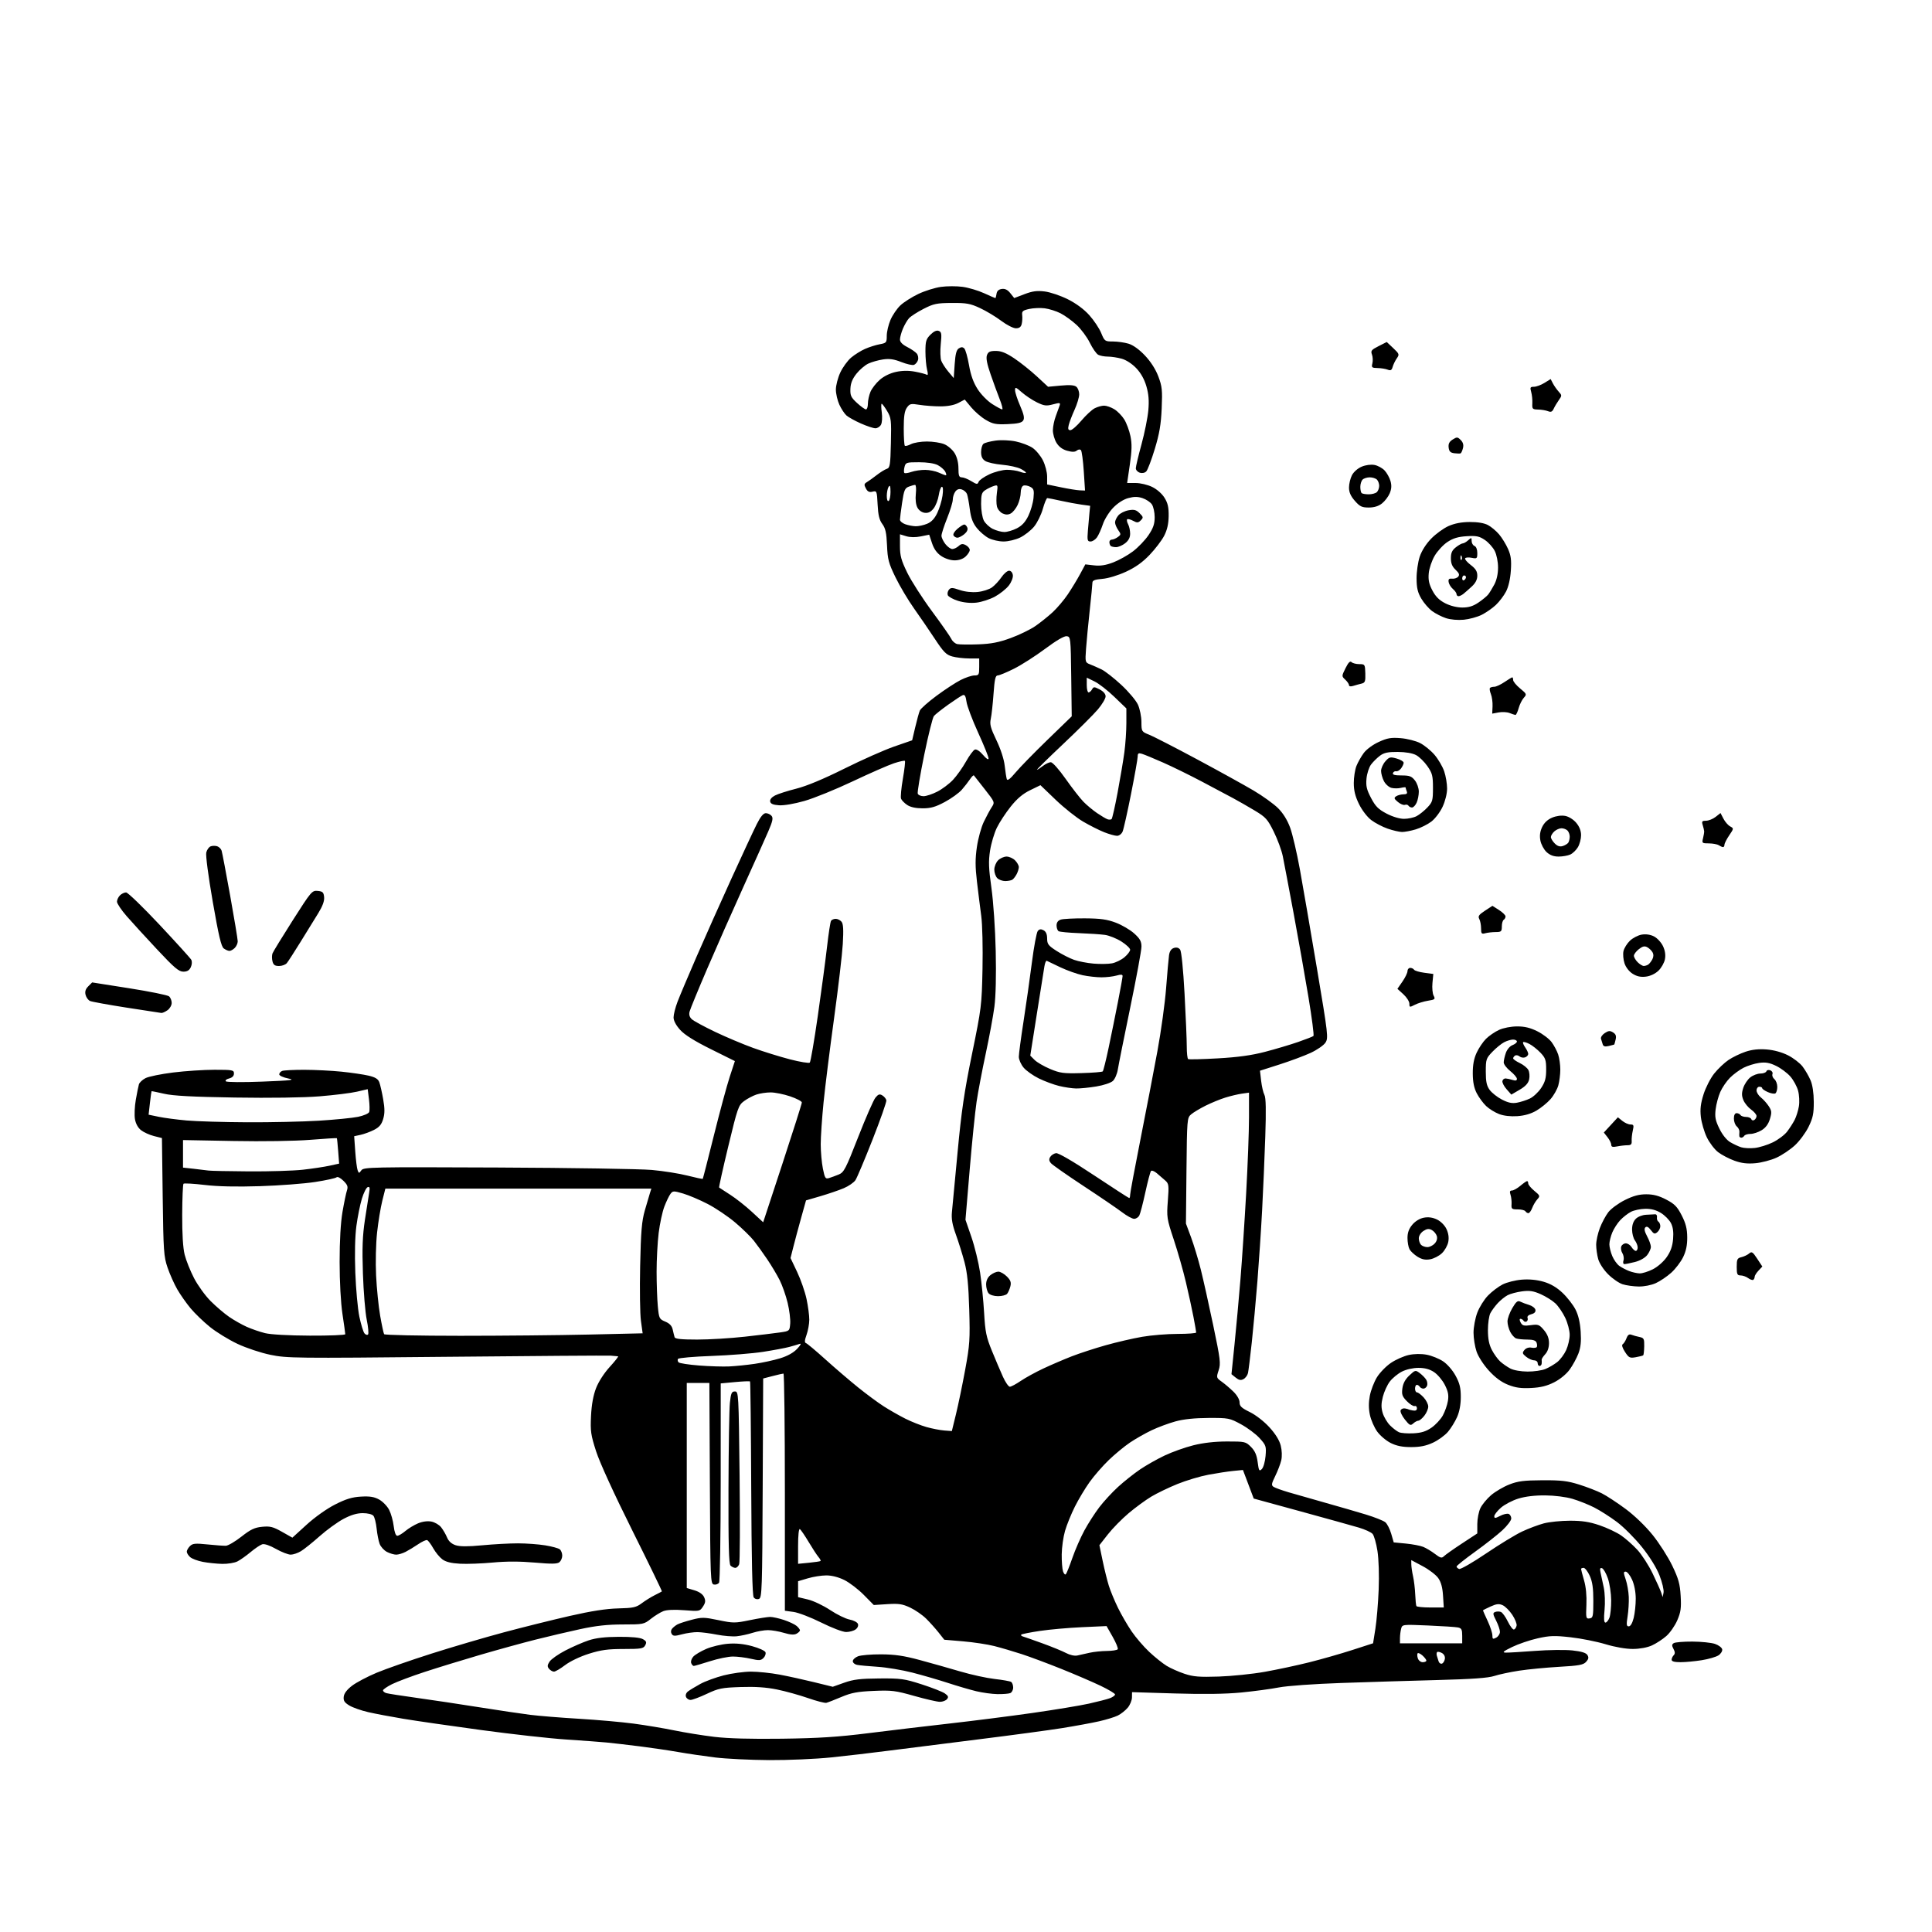 <svg version="1.1" xmlns="http://www.w3.org/2000/svg" xmlns:xlink="http://www.w3.org/1999/xlink" width="1024" height="1024" viewBox="0 0 1024 1024"><path stroke="none" fill="black" fill-rule="evenodd" d="M407.621,932.892C397.654,932.832 384.775,932.2 379.0,931.488C373.225,930.776 364.45,929.483 359.5,928.616C354.55,927.748 345.325,926.388 339.0,925.592C332.675,924.797 324.8,923.883 321.5,923.562C318.2,923.241 308.525,922.524 300.0,921.968C291.475,921.412 271.225,919.155 255.0,916.951C238.775,914.747 220.221,912.064 213.769,910.989C207.318,909.913 198.976,908.336 195.231,907.484C191.487,906.633 186.95,905.04 185.148,903.944C182.551,902.365 181.937,901.395 182.186,899.268C182.392,897.51 183.924,895.502 186.632,893.442C188.904,891.713 194.753,888.629 199.628,886.588C204.504,884.547 217.549,879.996 228.618,876.475C239.686,872.953 257.013,867.859 267.121,865.155C277.229,862.451 292.925,858.546 302.0,856.476C313.401,853.876 321.324,852.645 327.639,852.492C335.654,852.299 337.191,851.962 340.139,849.754C341.987,848.369 345.075,846.451 347.0,845.491C348.925,844.531 350.639,843.627 350.809,843.481C350.978,843.335 343.916,828.781 335.115,811.138C325.514,791.891 317.853,775.147 315.963,769.279C313.145,760.529 312.86,758.553 313.255,750.5C313.551,744.483 314.433,739.596 315.919,735.753C317.238,732.342 320.185,727.77 323.171,724.503C325.937,721.477 327.931,718.944 327.6,718.875C327.27,718.806 325.538,718.65 323.75,718.527C321.962,718.405 282.7,718.68 236.5,719.138C156.291,719.934 152.088,719.887 143.364,718.087C138.219,717.026 130.573,714.484 125.864,712.269C121.264,710.105 114.712,706.089 111.306,703.343C107.899,700.598 103.266,696.135 101.01,693.426C98.754,690.717 95.579,686.194 93.953,683.376C92.327,680.557 90.016,675.382 88.817,671.876C86.802,665.983 86.606,663.138 86.233,634.347L85.83,603.195L81.587,602.126C79.253,601.538 76.18,600.143 74.759,599.025C73.129,597.743 71.933,595.563 71.521,593.121C71.161,590.992 71.37,586.382 71.985,582.875C72.6,579.369 73.337,575.708 73.623,574.739C73.908,573.771 75.484,572.284 77.125,571.435C78.766,570.587 85.355,569.241 91.767,568.446C98.178,567.651 108.054,567.0 113.712,567.0C123.3,567.0 124.0,567.135 124.0,568.981C124.0,570.275 123.108,571.186 121.427,571.608C119.957,571.977 119.229,572.629 119.728,573.128C120.217,573.617 128.737,573.684 139.051,573.279C154.594,572.669 156.752,572.406 152.75,571.61C150.138,571.09 148,570.113 148.0,569.439C148,568.765 148.712,567.941 149.582,567.607C150.452,567.273 155.739,567.008 161.332,567.017C166.924,567.027 175.775,567.472 181.0,568.007C186.225,568.542 192.669,569.486 195.319,570.106C198.892,570.941 200.37,571.843 201.036,573.594C201.53,574.893 202.454,578.944 203.09,582.595C203.967,587.632 203.965,590.172 203.083,593.118C202.207,596.042 201.004,597.464 198.21,598.878C196.169,599.911 192.974,601.086 191.109,601.488L187.719,602.221L188.294,610.36C188.61,614.837 189.177,619.301 189.553,620.279C190.208,621.985 190.29,621.985 191.538,620.279C192.768,618.597 196.718,618.517 263.669,618.808C302.626,618.977 339.449,619.558 345.498,620.1C351.547,620.641 360.037,621.988 364.364,623.093C368.691,624.198 372.343,624.966 372.479,624.801C372.615,624.635 375.265,614.301 378.368,601.835C381.47,589.369 385.244,575.396 386.754,570.784L389.5,562.398L376.738,556.057C368.01,551.72 362.873,548.495 360.488,545.855C358.287,543.419 357,540.981 357.001,539.247C357.001,537.736 357.94,534.025 359.088,531.0C360.236,527.975 364.795,517.175 369.22,507.0C373.645,496.825 381.982,478.15 387.747,465.5C393.513,452.85 399.535,439.912 401.129,436.75C403.099,432.845 404.627,431 405.892,431.0C406.917,431.0 408.29,431.645 408.944,432.433C409.886,433.567 409.521,435.283 407.187,440.683C405.567,444.432 399.65,457.625 394.038,470.0C388.426,482.375 379.843,501.785 374.965,513.133C370.088,524.482 365.824,534.851 365.492,536.177C365.079,537.822 365.47,539.115 366.724,540.251C367.735,541.165 373.273,544.163 379.031,546.912C384.789,549.661 393.868,553.49 399.207,555.422C404.546,557.353 413.299,560.073 418.658,561.465C424.017,562.858 428.764,563.636 429.206,563.194C429.648,562.752 431.56,551.615 433.456,538.445C435.351,525.275 437.553,508.794 438.349,501.82C439.145,494.845 440.093,488.658 440.457,488.07C440.821,487.481 441.936,487.0 442.937,487.0C443.937,487 445.327,487.689 446.026,488.532C446.964,489.662 447.141,492.743 446.699,500.282C446.37,505.902 444.283,523.695 442.061,539.823C439.84,555.95 437.342,575.926 436.511,584.213C435.68,592.5 435.0,602.517 435.0,606.473C435.0,610.43 435.514,616.226 436.143,619.355C437.169,624.467 437.499,624.979 439.393,624.402C440.552,624.049 442.868,623.202 444.541,622.519C447.309,621.388 448.232,619.61 454.852,602.673C458.851,592.441 462.967,583.042 463.999,581.785C465.521,579.93 466.216,579.709 467.687,580.607C468.684,581.216 469.631,582.377 469.79,583.187C469.95,583.996 466.673,593.324 462.508,603.914C458.343,614.505 454.253,624.21 453.42,625.482C452.586,626.754 449.788,628.687 447.202,629.778C444.616,630.869 439.059,632.767 434.854,633.996L427.208,636.23L424.656,645.365C423.252,650.389 421.406,657.265 420.552,660.646L418.999,666.791L422.506,674.174C424.434,678.235 426.676,684.694 427.489,688.529C428.301,692.363 428.953,697.3 428.939,699.5C428.924,701.7 428.27,705.3 427.485,707.5C426.43,710.457 426.361,711.604 427.223,711.898C427.864,712.117 432.463,715.975 437.444,720.471C442.425,724.967 450.185,731.619 454.69,735.253C459.194,738.888 465.375,743.458 468.425,745.409C471.475,747.36 476.588,750.278 479.788,751.893C482.987,753.508 488.056,755.519 491.052,756.363C494.049,757.206 498.3,758.031 500.5,758.196L504.5,758.496L506.698,749.498C507.907,744.549 510.096,733.975 511.563,726.0C513.998,712.761 514.185,709.978 513.712,694.0C513.33,681.075 512.677,674.539 511.212,669.0C510.121,664.875 508.067,658.289 506.648,654.365C504.725,649.049 504.189,645.989 504.547,642.365C504.811,639.689 506.166,625.35 507.558,610.5C509.592,588.805 511.096,578.588 515.214,558.5C520.174,534.298 520.351,532.861 520.748,513.5C520.978,502.261 520.687,489.996 520.083,485.5C519.492,481.1 518.465,472.886 517.801,467.246C516.867,459.31 516.861,455.157 517.776,448.881C518.426,444.421 520.065,438.46 521.419,435.636C522.772,432.811 524.657,429.309 525.608,427.854C527.332,425.215 527.322,425.188 521.974,418.354C519.025,414.584 516.425,411.275 516.196,411.0C515.968,410.725 515.043,411.614 514.141,412.976C513.238,414.338 511.278,416.855 509.785,418.568C508.292,420.282 504.242,423.202 500.785,425.057C495.827,427.718 493.339,428.43 489.0,428.429C485.403,428.429 482.577,427.814 480.834,426.654C479.368,425.678 477.9,424.182 477.573,423.328C477.245,422.475 477.68,417.725 478.539,412.773C479.399,407.82 479.883,403.55 479.616,403.282C479.348,403.015 476.738,403.584 473.815,404.548C470.892,405.511 461.075,409.814 452.0,414.11C442.925,418.405 431.387,423.091 426.36,424.523C420.952,426.063 415.443,426.998 412.869,426.813C409.734,426.587 408.428,426.027 408.196,424.808C407.998,423.762 408.976,422.547 410.758,421.625C412.344,420.805 417.434,419.176 422.071,418.005C427.557,416.619 436.436,412.918 447.5,407.406C456.85,402.748 468.764,397.462 473.977,395.66L483.453,392.383L485.093,385.442C485.994,381.624 487.086,377.66 487.518,376.633C487.95,375.607 491.926,372.081 496.354,368.798C500.781,365.515 506.548,361.743 509.169,360.415C511.789,359.087 515.073,358 516.467,358C518.802,358.0 519.0,357.649 519.0,353.5L519.0,349.0L513.75,348.994C510.863,348.991 506.799,348.517 504.72,347.939C501.515,347.049 500.12,345.644 495.54,338.695C492.57,334.188 487.584,326.9 484.459,322.5C481.334,318.1 476.915,310.675 474.639,306.0C470.977,298.479 470.458,296.528 470.14,289.06C469.855,282.404 469.33,280.013 467.656,277.748C466.058,275.587 465.44,273.04 465.157,267.447C464.794,260.258 464.707,260.035 462.473,260.596C460.74,261.031 459.858,260.604 458.936,258.881C457.895,256.936 457.975,256.428 459.46,255.543C460.423,254.969 462.778,253.28 464.693,251.79C466.608,250.299 469.011,248.814 470.033,248.49C471.696,247.962 471.922,246.535 472.195,234.812C472.479,222.632 472.34,221.455 470.193,217.862C468.925,215.738 467.626,214.0 467.307,214.0C466.989,214.0 467.011,216.061 467.356,218.581C467.705,221.124 467.527,224.015 466.957,225.081C466.392,226.136 465.058,227 463.993,227C462.928,227 459.472,225.857 456.312,224.459C453.153,223.062 449.702,221.15 448.643,220.209C447.584,219.269 445.891,216.7 444.881,214.5C443.87,212.3 443.038,208.7 443.032,206.5C443.025,204.3 444.076,200.232 445.367,197.459C446.658,194.687 449.241,191.128 451.107,189.551C452.973,187.974 456.3,185.89 458.5,184.921C460.7,183.951 464.188,182.847 466.25,182.468C469.806,181.813 470.0,181.58 470.0,177.972C470.0,175.878 470.892,172.086 471.981,169.544C473.071,167.001 475.434,163.539 477.231,161.849C479.029,160.159 483.287,157.446 486.694,155.82C490.101,154.194 495.501,152.5 498.694,152.054C501.887,151.609 507.069,151.598 510.21,152.031C513.35,152.463 518.467,153.983 521.581,155.408C524.694,156.834 527.381,158 527.551,158C527.722,158 528.005,156.988 528.18,155.75C528.396,154.235 529.306,153.386 530.966,153.152C532.686,152.909 534.056,153.586 535.494,155.39L537.556,157.976L543.014,155.903C547.252,154.292 549.653,153.976 553.749,154.488C556.651,154.85 562.145,156.708 565.957,158.615C570.356,160.815 574.517,163.894 577.344,167.038C579.794,169.763 582.632,174.018 583.649,176.493C585.445,180.859 585.63,180.993 589.884,180.996C592.295,180.998 596.011,181.522 598.14,182.16C600.578,182.891 603.805,185.215 606.851,188.435C609.925,191.686 612.51,195.729 613.943,199.525C615.931,204.793 616.141,206.802 615.718,216.5C615.346,225.014 614.518,229.873 612.052,238.0C610.3,243.775 608.272,249.109 607.545,249.853C606.752,250.665 605.379,250.938 604.112,250.535C602.95,250.167 602.003,249.108 602.006,248.183C602.009,247.257 603.364,241.55 605.017,235.5C606.671,229.45 608.301,221.328 608.641,217.452C609.091,212.322 608.81,208.857 607.607,204.72C606.524,200.994 604.671,197.691 602.227,195.129C600.008,192.802 596.882,190.774 594.5,190.116C592.3,189.508 589.008,189.009 587.184,189.006C585.361,189.003 583.059,188.567 582.07,188.037C581.081,187.508 579.076,184.632 577.615,181.646C576.154,178.66 572.988,174.4 570.579,172.18C568.17,169.959 564.356,167.202 562.103,166.052C559.85,164.903 556.092,163.715 553.753,163.412C551.414,163.109 547.7,163.262 545.5,163.752C542.047,164.521 541.539,164.974 541.789,167.071C541.948,168.407 541.827,170.512 541.52,171.75C541.125,173.342 540.223,174 538.438,174C537.048,174 533.561,172.223 530.675,170.045C527.794,167.869 522.751,164.836 519.468,163.305C514.285,160.888 512.317,160.529 504.5,160.577C496.479,160.626 494.847,160.967 489.5,163.707C486.2,165.398 482.73,167.634 481.788,168.677C480.847,169.72 479.384,172.23 478.538,174.254C477.692,176.279 477.0,178.841 477.0,179.948C477,181.272 478.304,182.625 480.817,183.907C482.916,184.978 485.203,186.54 485.9,187.379C486.596,188.218 486.886,189.784 486.545,190.86C486.203,191.935 485.256,193.071 484.44,193.385C483.624,193.698 480.611,193.029 477.743,191.899C473.824,190.354 471.408,190.009 468.015,190.508C465.532,190.874 462.033,191.862 460.24,192.705C458.447,193.548 455.611,195.965 453.939,198.077C451.778,200.806 450.849,203.119 450.732,206.066C450.588,209.673 451.05,210.658 454.269,213.607C456.305,215.473 458.427,217 458.985,217C459.543,217 460.0,215.636 460.0,213.968C460.0,212.3 460.608,209.481 461.351,207.702C462.094,205.924 464.309,203.058 466.272,201.334C468.476,199.399 471.772,197.786 474.883,197.118C478.293,196.387 481.579,196.351 485.039,197.007C487.853,197.541 490.618,198.264 491.184,198.614C491.875,199.041 491.932,198.139 491.357,195.875C490.886,194.019 490.5,189.697 490.5,186.271C490.5,180.859 490.849,179.694 493.163,177.381C494.927,175.618 496.408,174.942 497.549,175.38C499.03,175.949 499.18,176.934 498.619,182.412C498.26,185.915 498.38,189.869 498.885,191.197C499.39,192.526 501.085,195.141 502.652,197.008L505.5,200.403L506.0,193.055C506.374,187.563 506.935,185.433 508.222,184.626C509.473,183.841 510.263,183.863 511.105,184.705C511.743,185.343 512.866,189.321 513.601,193.545C514.531,198.894 515.917,202.754 518.168,206.261C519.971,209.072 523.386,212.557 525.895,214.149C528.368,215.717 530.752,217 531.192,217.0C531.632,217 531.06,214.637 529.922,211.75C528.783,208.862 526.599,202.892 525.068,198.482C523.121,192.876 522.532,189.793 523.11,188.232C523.77,186.448 524.714,186.0 527.813,186C530.663,186 533.254,187.045 537.595,189.946C540.843,192.116 546.2,196.39 549.5,199.444L555.5,204.997L562.243,204.37C566.98,203.929 569.434,204.115 570.493,204.994C571.322,205.682 572,207.485 572.0,209.002C572.0,210.518 570.903,214.175 569.563,217.129C568.222,220.083 566.824,223.738 566.454,225.25C565.941,227.355 566.146,228 567.332,228C568.184,228 570.815,225.706 573.18,222.902C575.544,220.098 578.698,217.173 580.19,216.402C581.681,215.631 583.936,215.002 585.2,215.004C586.465,215.006 588.897,215.859 590.605,216.901C592.312,217.942 594.692,220.384 595.893,222.327C597.094,224.269 598.567,228.253 599.167,231.18C600.007,235.274 599.93,238.746 598.834,246.25L597.409,256L601.889,256C604.376,256 608.271,256.921 610.647,258.071C613.16,259.288 615.867,261.66 617.21,263.821C618.966,266.647 619.477,268.892 619.414,273.5C619.357,277.666 618.632,280.862 617.041,283.955C615.781,286.406 612.322,290.956 609.355,294.066C605.558,298.047 601.824,300.707 596.744,303.048C592.565,304.975 587.313,306.558 584.264,306.811C580.25,307.144 579,307.634 578.999,308.874C578.998,309.768 578.357,316.35 577.575,323.5C576.793,330.65 575.918,339.783 575.631,343.796C575.116,350.993 575.145,351.107 577.804,352.143C579.287,352.721 582.015,353.924 583.866,354.817C585.717,355.709 590.399,359.372 594.271,362.957C598.142,366.542 602.131,371.28 603.133,373.487C604.136,375.694 604.966,379.814 604.978,382.641C605,387.727 605.045,387.801 609.131,389.436C611.404,390.345 622.766,396.183 634.381,402.408C645.997,408.634 659.509,416.099 664.409,418.996C669.309,421.894 675.17,426.118 677.434,428.382C680.101,431.05 682.349,434.689 683.816,438.714C685.062,442.131 687.372,452.031 688.951,460.714C690.529,469.396 694.603,493.052 698.004,513.282C703.926,548.511 704.116,550.174 702.503,552.635C701.577,554.049 698.047,556.485 694.66,558.049C691.272,559.613 683.847,562.379 678.159,564.196L667.818,567.5L668.43,572.855C668.767,575.8 669.549,579.158 670.169,580.316C670.964,581.802 671.099,588.324 670.625,602.461C670.256,613.482 669.5,631.05 668.946,641.5C668.392,651.95 667.274,668.825 666.462,679.0C665.65,689.175 664.304,703.8 663.472,711.5C662.639,719.2 661.737,726.5 661.467,727.721C661.197,728.943 660.123,730.399 659.081,730.957C657.646,731.725 656.642,731.531 654.946,730.157L652.706,728.344L654.333,712.422C655.228,703.665 656.64,688.175 657.47,678.0C658.301,667.825 659.659,647.35 660.488,632.5C661.318,617.65 661.997,599.566 661.998,592.313L662.0,579.126L658.25,579.653C656.188,579.943 652.25,580.878 649.5,581.73C646.75,582.581 642.024,584.516 638.997,586.029C635.97,587.542 632.513,589.617 631.315,590.64C629.186,592.457 629.13,593.143 628.853,620.5L628.57,648.5L631.277,655.788C632.766,659.796 635.082,667.446 636.424,672.788C637.766,678.13 640.74,691.469 643.032,702.432C646.833,720.607 647.086,722.71 645.901,726.299C644.634,730.14 644.673,730.285 647.551,732.333C649.173,733.487 651.962,735.864 653.75,737.615C655.689,739.515 657.0,741.802 657.0,743.283C657.0,745.296 658.029,746.269 662.44,748.427C665.572,749.959 669.969,753.374 672.804,756.476C676.021,759.995 678.105,763.361 678.815,766.182C679.464,768.757 679.574,771.913 679.088,774.0C678.641,775.925 677.212,779.661 675.913,782.302C673.884,786.428 673.759,787.239 675.025,788.062C675.836,788.589 679.425,789.885 683.0,790.943C686.575,792 695.35,794.505 702.5,796.511C709.65,798.516 719.325,801.322 724.0,802.746C728.675,804.17 733.297,806.013 734.27,806.841C735.244,807.669 736.639,810.406 737.371,812.923L738.702,817.5L745.101,818.116C748.62,818.455 752.768,819.243 754.318,819.867C755.868,820.492 758.669,822.171 760.542,823.599C763.422,825.796 764.157,825.986 765.314,824.829C766.066,824.077 770.353,821.051 774.841,818.104L783.0,812.748L783.0,807.775C783,805.04 783.733,801.257 784.63,799.368C785.526,797.479 788.078,794.377 790.3,792.475C792.523,790.573 796.852,788.03 799.921,786.825C804.513,785.022 807.624,784.622 817.5,784.567C827.429,784.512 830.79,784.905 836.975,786.847C841.086,788.138 846.508,790.237 849.023,791.512C851.538,792.786 857.193,796.496 861.589,799.755C866.346,803.282 872.16,808.883 875.951,813.591C879.455,817.941 884.126,825.256 886.332,829.846C889.66,836.774 890.418,839.502 890.788,845.89C891.159,852.3 890.858,854.46 888.99,858.801C887.757,861.668 885.146,865.42 883.189,867.139C881.232,868.857 877.801,871.094 875.565,872.11C873.07,873.243 869.155,873.965 865.426,873.978C861.741,873.991 856.038,873.001 850.926,871.46C846.292,870.063 838.0,868.413 832.5,867.794C823.932,866.83 821.423,866.91 814.977,868.352C810.84,869.278 804.765,871.343 801.477,872.941C796.754,875.237 796.035,875.863 798.05,875.923C799.453,875.965 806.428,875.554 813.55,875.01C820.673,874.465 829.602,874.353 833.394,874.76C838.195,875.275 840.611,876.014 841.352,877.191C842.161,878.477 841.998,879.345 840.674,880.808C839.21,882.426 836.935,882.847 826.435,883.445C819.562,883.837 810.015,884.755 805.219,885.485C800.424,886.216 794.475,887.482 792.0,888.298C788.77,889.363 780.302,889.971 762.0,890.453C747.975,890.822 725.025,891.522 711.0,892.008C696.395,892.514 682.226,893.528 677.838,894.379C673.624,895.197 664.624,896.406 657.838,897.065C649.55,897.871 638.033,898.036 622.75,897.569L600.0,896.873L599.964,899.687C599.944,901.234 598.932,903.684 597.714,905.131C596.496,906.577 594.15,908.435 592.5,909.259C590.85,910.082 586.336,911.469 582.468,912.34C578.601,913.212 569.812,914.827 562.938,915.93C556.063,917.033 536.053,919.725 518.47,921.914C500.886,924.102 479.525,926.799 471.0,927.907C462.475,929.016 448.804,930.615 440.621,931.461C432.36,932.316 417.681,932.952 407.621,932.892zM414.5,921.553C433.989,921.296 444.129,920.642 460.5,918.588C472.05,917.138 491.4,914.837 503.5,913.474C515.6,912.11 535.175,909.619 547.0,907.937C558.825,906.255 572.374,904.02 577.108,902.969C581.842,901.918 586.905,900.607 588.358,900.054C589.811,899.502 591.0,898.623 591.0,898.103C591.0,897.582 587.513,895.493 583.25,893.461C578.987,891.429 569.65,887.415 562.5,884.541C555.35,881.668 545.9,878.142 541.5,876.706C537.1,875.27 530.575,873.353 527.0,872.446C523.425,871.539 516.0,870.413 510.5,869.945L500.5,869.094L497.5,865.297C495.85,863.209 492.878,859.893 490.896,857.929C488.913,855.964 485.094,853.324 482.409,852.062C478.311,850.136 476.37,849.842 470.327,850.229L463.127,850.691L457.813,845.311C454.891,842.351 450.274,838.821 447.554,837.465C444.441,835.914 440.894,835.0 437.985,835.0C435.443,835.0 431.031,835.692 428.182,836.539L423.0,838.077L423.0,842.302L423.0,846.527L428.229,847.769C431.105,848.452 436.392,850.962 439.979,853.347C443.566,855.732 448.211,858.005 450.303,858.397C452.394,858.789 454.38,859.826 454.715,860.7C455.077,861.643 454.571,862.841 453.471,863.645C452.452,864.39 450.2,865.0 448.467,865.0C446.69,865.0 440.945,862.82 435.288,859.999C429.772,857.248 423.176,854.712 420.63,854.363L416.0,853.728L416.0,790.864C416.0,756.289 415.663,728.009 415.25,728.019C414.837,728.03 412.25,728.622 409.5,729.335L404.5,730.63L404.242,788.711C404.003,842.52 403.858,846.841 402.268,847.451C401.257,847.838 400.112,847.506 399.48,846.642C398.754,845.649 398.33,827 398.167,788.884C398.034,757.924 397.751,732.418 397.537,732.204C397.324,731.99 393.74,732.135 389.574,732.525L382.0,733.235L381.985,785.367C381.976,814.04 381.585,838.107 381.115,838.848C380.645,839.59 379.414,840.034 378.38,839.835C376.572,839.487 376.49,837.437 376.241,786.236L375.982,733.0L369.991,733.0L364.0,733.0L364.0,787.342L364.0,841.683L368.046,842.896C370.629,843.669 372.488,844.978 373.188,846.513C374.058,848.423 373.934,849.451 372.588,851.507C370.926,854.043 370.724,854.082 362.696,853.452C357.473,853.043 353.45,853.218 351.606,853.935C350.014,854.554 347.025,856.396 344.962,858.03C341.312,860.921 340.915,861.0 330.089,861.0C322.014,861.0 315.839,861.676 307.553,863.468C301.276,864.825 290.596,867.333 283.82,869.042C277.044,870.75 263.85,874.382 254.5,877.113C245.15,879.844 231.875,883.924 225.0,886.179C218.125,888.434 210.363,891.349 207.75,892.657C205.138,893.964 203,895.446 203,895.949C203,896.453 203.788,897.102 204.75,897.391C205.713,897.68 213.071,898.826 221.103,899.938C229.134,901.051 243.984,903.281 254.103,904.894C264.221,906.508 276.325,908.306 281.0,908.891C285.675,909.476 297.375,910.421 307.0,910.992C316.625,911.562 329.675,912.722 336.0,913.569C342.325,914.416 352.0,916.036 357.5,917.169C363.0,918.302 372.45,919.826 378.5,920.556C385.793,921.436 397.924,921.772 414.5,921.553zM438.0,902.524C437.175,902.729 432.777,901.597 428.228,900.01C423.678,898.422 416.285,896.374 411.799,895.459C406.131,894.303 400.265,893.908 392.571,894.165C382.589,894.498 380.825,894.852 374.638,897.767C370.863,899.545 366.974,901.0 365.995,901.0C365.015,901.0 363.933,900.268 363.59,899.373C363.217,898.403 363.679,897.211 364.733,896.422C365.705,895.694 368.604,893.942 371.175,892.527C373.747,891.113 379.331,889.066 383.585,887.978C387.839,886.89 394.348,886.0 398.049,886.0C401.751,886.0 408.541,886.706 413.14,887.569C417.738,888.431 425.974,890.236 431.443,891.58L441.386,894.022L447.443,891.868C452.327,890.131 455.921,889.694 466.0,889.614C477.484,889.522 479.313,889.776 488.5,892.729C494.0,894.497 499.534,896.672 500.798,897.562C502.621,898.846 502.854,899.471 501.925,900.59C501.282,901.366 499.593,902.0 498.173,902.0C496.753,902.0 490.635,900.596 484.578,898.881C474.589,896.051 472.586,895.803 463.033,896.216C454.471,896.585 451.283,897.183 446.0,899.411C442.425,900.918 438.825,902.319 438.0,902.524zM528.668,897.917C525.826,897.871 520.8,897.188 517.5,896.399C514.2,895.61 507.45,893.637 502.5,892.014C497.55,890.391 489.057,887.923 483.626,886.528C478.196,885.134 469.871,883.741 465.126,883.433C460.382,883.125 455.488,882.668 454.25,882.417C453.012,882.167 452.0,881.284 452.0,880.456C452.0,879.628 453.238,878.464 454.75,877.87C456.262,877.275 461.775,876.809 467.0,876.835C474.292,876.87 479.057,877.57 487.5,879.85C493.55,881.483 503.225,884.215 509.0,885.921C514.775,887.627 522.941,889.413 527.147,889.889C531.353,890.365 535.291,891.062 535.897,891.437C536.504,891.811 537.0,893.168 537.0,894.452C537.0,895.736 536.288,897.059 535.418,897.393C534.548,897.727 531.511,897.963 528.668,897.917zM646.0,888.611C652.875,888.385 663.821,887.257 670.325,886.104C676.829,884.951 687.446,882.682 693.918,881.061C700.391,879.44 710.653,876.508 716.723,874.545L727.76,870.977L728.987,863.239C729.662,858.982 730.444,849.65 730.726,842.5C731.028,834.836 730.761,826.435 730.076,822.031C729.437,817.923 728.268,813.849 727.479,812.977C726.69,812.105 723.447,810.619 720.272,809.674C717.098,808.729 703.25,804.876 689.5,801.111L664.5,794.267L661.642,786.693L658.784,779.12L653.642,779.626C650.814,779.904 644.9,780.807 640.5,781.632C636.1,782.457 628.709,784.669 624.077,786.549C619.444,788.428 613.206,791.436 610.214,793.233C607.223,795.03 601.834,798.975 598.24,802.0C594.646,805.025 589.68,810.083 587.206,813.24L582.707,818.981L584.426,827.24C585.371,831.783 586.849,837.75 587.71,840.5C588.572,843.25 590.744,848.496 592.539,852.158C594.333,855.82 597.59,861.445 599.777,864.658C601.963,867.871 606.171,872.767 609.126,875.538C612.082,878.308 616.226,881.632 618.336,882.923C620.446,884.214 624.721,886.114 627.836,887.146C632.512,888.695 635.68,888.95 646.0,888.611zM293.614,886.0C292.861,886.0 291.687,885.327 291.004,884.505C290.007,883.304 290.064,882.552 291.293,880.675C292.134,879.391 295.9,876.745 299.661,874.794C303.423,872.843 308.975,870.426 312.0,869.423C315.862,868.142 320.628,867.584 328.0,867.549C334.832,867.517 339.29,867.951 340.763,868.792C342.615,869.85 342.835,870.439 341.978,872.042C341.04,873.794 339.832,874.0 330.516,874.0C322.15,874.0 318.527,874.498 312.085,876.533C307.483,877.987 302.132,880.543 299.525,882.533C297.027,884.44 294.367,886.0 293.614,886.0zM367.719,882.987C367.289,882.994 366.672,882.308 366.347,881.463C366.023,880.617 366.519,879.084 367.45,878.055C368.381,877.027 371.473,875.182 374.321,873.957C377.169,872.732 382.327,871.503 385.782,871.225C390.07,870.881 394.146,871.284 398.615,872.494C402.218,873.469 405.415,874.917 405.719,875.711C406.024,876.505 405.553,877.876 404.671,878.757C403.291,880.137 402.36,880.196 397.958,879.18C395.147,878.531 390.874,878.0 388.462,878.0C386.05,878.0 380.572,879.119 376.288,880.487C372.005,881.855 368.148,882.98 367.719,882.987zM764.251,881.755C764.938,881.529 765.64,880.397 765.811,879.239C766,877.957 765.368,876.732 764.192,876.103C763.131,875.535 762.01,875.324 761.7,875.633C761.391,875.942 761.332,876.827 761.569,877.598C761.806,878.369 762.225,879.712 762.501,880.583C762.776,881.454 763.563,881.981 764.251,881.755zM754.067,881.0C755.13,881.0 756.0,880.62 756.0,880.155C756.0,879.69 755.097,878.493 753.994,877.494C752.89,876.496 751.724,875.942 751.403,876.264C751.081,876.586 751.114,877.783 751.476,878.925C751.843,880.082 752.99,881.0 754.067,881.0zM890.75,880.992C887.515,880.998 886.0,880.585 886.0,879.7C886.0,878.985 886.492,877.908 887.093,877.307C887.883,876.517 887.854,875.596 886.989,873.98C886.035,872.196 886.066,871.573 887.147,870.888C887.891,870.417 892.325,870.049 897.0,870.072C901.675,870.094 907.07,870.65 908.988,871.306C910.906,871.963 912.621,873.259 912.799,874.187C912.977,875.115 912.082,876.552 910.811,877.38C909.54,878.209 905.575,879.359 902.0,879.936C898.425,880.513 893.362,880.988 890.75,880.992zM571.0,877.448C572.375,877.152 575.3,876.5 577.5,875.999C579.7,875.497 583.836,875.068 586.691,875.044C589.546,875.02 592.127,874.604 592.426,874.119C592.726,873.635 591.515,870.677 589.735,867.546L586.5,861.854L573.5,862.441C566.35,862.763 556.304,863.654 551.176,864.421C546.048,865.187 541.596,866.07 541.283,866.384C540.97,866.697 541.341,867.131 542.107,867.348C542.873,867.566 547.55,869.21 552.5,871.001C557.45,872.793 563.075,875.097 565.0,876.122C567.053,877.215 569.534,877.763 571.0,877.448zM758.5,871.0L775.0,871.0L775.0,867.019C775.0,863.693 774.63,862.963 772.75,862.582C771.513,862.331 764.367,861.863 756.872,861.543C743.326,860.965 743.24,860.975 742.635,863.231C742.301,864.479 742.021,866.737 742.014,868.25L742.0,871.0L758.5,871.0zM793.0,868.0C794.1,867.411 795.0,866.028 795.0,864.925C795.0,863.822 794.086,861.129 792.97,858.94C791.204,855.48 791.139,854.884 792.47,854.373C793.311,854.05 794.674,854.045 795.497,854.361C796.321,854.677 797.989,856.981 799.204,859.482C800.419,861.983 801.882,863.873 802.456,863.682C803.03,863.491 803.652,862.553 803.837,861.597C804.022,860.642 802.991,858.074 801.546,855.89C800.101,853.707 797.816,851.418 796.469,850.804C794.514,849.913 793.209,850.053 790.01,851.496C787.804,852.49 786.0,853.416 786.0,853.553C786.0,853.689 787.121,856.209 788.49,859.151C789.86,862.093 790.985,865.528 790.99,866.785C790.999,868.76 791.272,868.925 793.0,868.0zM390.5,867.254C388.3,867.484 383.575,867.099 380.0,866.398C376.425,865.697 371.819,865.096 369.764,865.062C367.71,865.028 363.973,865.55 361.46,866.222C357.626,867.247 356.749,867.213 356.003,866.005C355.456,865.119 355.541,864.053 356.225,863.229C356.836,862.493 358.123,861.469 359.086,860.954C360.049,860.439 363.46,859.334 366.666,858.499C371.981,857.115 373.23,857.133 380.797,858.705C388.645,860.337 389.551,860.337 397.43,858.715C402.014,857.772 406.862,857.0 408.204,857.0C409.546,857.0 412.861,857.737 415.572,858.638C418.282,859.539 421.288,860.959 422.25,861.793C423.212,862.627 424.0,863.674 424.0,864.12C424.0,864.565 423.172,865.373 422.159,865.915C420.883,866.598 418.839,866.455 415.5,865.45C412.85,864.653 409.034,864.0 407.019,864.0C405.005,864.0 401.364,864.638 398.928,865.418C396.493,866.198 392.7,867.024 390.5,867.254zM863.287,862.0C864.198,862.0 865.19,860.301 865.881,857.557C866.497,855.114 866.99,850.501 866.978,847.307C866.965,843.749 866.209,839.854 865.027,837.25C863.966,834.913 862.453,833.0 861.666,833.0C860.425,833.0 860.424,833.551 861.652,837.117C862.432,839.381 863.166,843.544 863.283,846.367C863.4,849.19 863.117,853.862 862.654,856.75C861.958,861.091 862.068,862.0 863.287,862.0zM850.923,860.0C851.543,860.0 852.488,858.846 853.025,857.435C853.561,856.024 853.98,851.862 853.956,848.185C853.932,844.508 853.145,839.28 852.206,836.566C851.268,833.852 849.874,831.431 849.108,831.186C848.048,830.845 847.868,831.424 848.35,833.619C848.698,835.204 849.459,838.75 850.041,841.5C850.626,844.269 850.808,849.512 850.448,853.25C849.992,857.973 850.135,860.0 850.923,860.0zM842.5,857.789C844.331,857.524 844.5,856.737 844.5,848.46C844.5,841.718 844.017,838.35 842.598,835.21C841.552,832.894 840.09,831.0 839.348,831.0C838.607,831.0 838.0,831.268 838.0,831.596C838.0,831.924 838.71,834.635 839.578,837.621C840.588,841.093 841.038,845.757 840.828,850.564C840.521,857.598 840.628,858.06 842.5,857.789zM758.176,852.0L765.233,852.0L764.832,845.707C764.554,841.34 763.769,838.484 762.266,836.374C761.075,834.701 757.378,831.881 754.05,830.107L748.0,826.883L748.024,829.191C748.038,830.461 748.457,833.3 748.955,835.5C749.453,837.7 749.963,841.975 750.089,845.0C750.215,848.025 750.497,850.837 750.718,851.25C750.938,851.663 754.294,852.0 758.176,852.0zM881.719,844.081C881.974,842.751 881.003,838.654 879.561,834.978C877.924,830.806 874.414,825.146 870.219,819.917C866.524,815.309 860.575,809.35 857.0,806.673C853.425,803.997 848.001,800.539 844.948,798.989C841.894,797.439 836.719,795.381 833.448,794.416C829.971,793.391 823.969,792.632 819.0,792.59C813.521,792.544 808.458,793.147 804.754,794.286C801.594,795.258 797.432,797.438 795.504,799.13C793.577,800.823 792.0,802.847 792.0,803.629C792.0,804.821 792.501,804.792 795.09,803.453C796.79,802.574 798.815,802.099 799.59,802.396C800.366,802.694 801.0,803.79 801.0,804.832C801.0,805.874 798.862,808.7 796.25,811.113C793.638,813.526 787.122,818.65 781.77,822.5C776.419,826.35 772.032,829.852 772.02,830.281C772.009,830.711 772.616,831.299 773.368,831.588C774.12,831.876 780.533,828.189 787.618,823.393C794.703,818.597 803.304,813.359 806.732,811.751C810.159,810.144 815.334,808.198 818.232,807.426C821.129,806.655 827.359,806.018 832.075,806.012C838.551,806.003 842.397,806.594 847.792,808.429C851.72,809.765 856.871,812.191 859.24,813.821C861.608,815.45 865.472,818.873 867.826,821.427C870.18,823.981 873.818,829.611 875.911,833.939C878.004,838.267 880.062,842.864 880.485,844.154L881.254,846.5L881.719,844.081zM564.942,834.351C565.35,833.883 566.907,829.98 568.401,825.678C569.894,821.376 572.749,814.851 574.745,811.178C576.74,807.505 580.285,801.984 582.623,798.908C584.961,795.833 589.447,790.965 592.592,788.09C595.737,785.216 600.967,781.06 604.214,778.855C607.461,776.65 613.354,773.314 617.309,771.443C621.264,769.571 628.1,767.138 632.5,766.035C637.76,764.717 643.866,764.025 650.327,764.015C659.824,764.001 660.25,764.096 663.025,766.872C665.135,768.982 666.08,771.124 666.587,774.947C667.206,779.61 667.436,779.992 668.802,778.626C669.641,777.788 670.529,774.661 670.777,771.679C671.2,766.58 671.012,766.019 667.632,762.277C665.654,760.089 661.216,756.769 657.768,754.899C651.697,751.607 651.154,751.501 640.5,751.547C633.168,751.578 627.332,752.188 623.0,753.378C619.425,754.359 613.743,756.472 610.374,758.073C607.005,759.674 601.83,762.617 598.874,764.612C595.918,766.608 590.873,770.774 587.663,773.87C584.453,776.967 579.893,782.2 577.53,785.5C575.167,788.8 571.643,794.677 569.7,798.56C567.757,802.443 565.412,808.215 564.49,811.387C563.568,814.559 562.778,820.157 562.734,823.827C562.69,827.497 563.002,831.558 563.427,832.851C563.851,834.144 564.533,834.819 564.942,834.351zM389.732,831.0C389,831.0 387.86,830.46 387.2,829.8C386.303,828.903 386.027,818.602 386.109,789.05C386.168,767.298 386.506,746.8 386.859,743.5C387.406,738.38 387.793,737.5 389.5,737.5C391.463,737.5 391.509,738.333 392.0,782.313C392.275,806.96 392.177,827.998 391.782,829.063C391.387,830.128 390.465,831.0 389.732,831.0zM117.8,828.888C114.885,828.827 110.254,828.348 107.508,827.824C104.763,827.301 101.725,826.157 100.758,825.281C99.791,824.406 99.0,823.117 99.0,822.416C99.0,821.716 99.753,820.39 100.673,819.47C102.094,818.049 103.486,817.915 109.923,818.576C114.09,819.004 118.488,819.324 119.695,819.287C120.903,819.249 124.615,817.078 127.944,814.462C132.846,810.612 134.94,809.616 138.951,809.231C143.159,808.826 144.736,809.224 149.434,811.876L154.964,814.997L162.503,808.125C166.918,804.1 173.171,799.665 177.595,797.419C183.372,794.487 186.6,793.502 191.324,793.233C196.009,792.965 198.333,793.339 200.95,794.781C202.847,795.827 205.224,798.272 206.232,800.214C207.239,802.157 208.337,806.053 208.671,808.873C209.049,812.065 209.763,814.0 210.563,814.0C211.269,814.0 213.191,812.869 214.834,811.486C216.477,810.104 219.509,808.267 221.572,807.405C223.902,806.432 226.572,806.072 228.618,806.456C230.431,806.796 232.771,808.164 233.818,809.496C234.866,810.828 236.282,813.267 236.965,814.916C237.779,816.882 239.329,818.284 241.468,818.99C243.772,819.75 247.929,819.763 255.615,819.034C261.602,818.466 270.1,818.005 274.5,818.008C278.9,818.012 285.41,818.487 288.966,819.064C292.522,819.641 296.009,820.593 296.716,821.179C297.422,821.765 298.0,823.26 298.0,824.5C298.0,825.74 297.33,827.311 296.512,827.99C295.361,828.945 292.399,828.993 283.423,828.202C275.623,827.515 268.328,827.507 261.161,828.178C255.297,828.727 247.477,829.011 243.782,828.807C239.097,828.55 236.267,827.842 234.43,826.469C232.981,825.386 230.806,822.73 229.595,820.566C228.385,818.402 226.935,816.478 226.373,816.291C225.811,816.104 223.685,817.082 221.648,818.464C219.611,819.846 216.63,821.657 215.022,822.489C213.415,823.32 211.155,824.0 210.0,824.0C208.845,824.0 206.636,823.346 205.091,822.547C203.546,821.748 201.805,819.836 201.223,818.297C200.641,816.759 199.918,813.09 199.617,810.144C199.316,807.198 198.548,804.161 197.912,803.394C197.237,802.581 194.885,802.0 192.268,802.0C189.177,802.0 185.989,802.955 182.026,805.067C178.862,806.753 173.194,810.866 169.432,814.206C165.67,817.545 161.221,821.114 159.546,822.135C157.871,823.157 155.411,823.994 154.081,823.996C152.75,823.998 149.233,822.629 146.264,820.954C142.925,819.069 140.138,818.139 138.956,818.514C137.905,818.848 135.159,820.696 132.855,822.621C130.55,824.547 127.413,826.77 125.882,827.561C124.352,828.352 120.714,828.95 117.8,828.888zM428.75,828.29C431.913,827.979 434.685,827.564 434.911,827.368C435.136,827.172 434.645,826.222 433.819,825.256C432.993,824.29 430.644,820.698 428.6,817.273C426.556,813.848 424.459,810.784 423.941,810.464C423.378,810.116 423.0,813.692 423.0,819.369L423.0,828.855L428.75,828.29zM748.0,766.989C743.342,766.996 740.265,766.387 737.142,764.841C734.745,763.655 731.515,760.932 729.964,758.791C728.413,756.65 726.67,752.689 726.091,749.987C725.374,746.645 725.356,743.387 726.036,739.788C726.585,736.88 728.277,732.475 729.796,730.0C731.315,727.525 734.675,724.076 737.263,722.336C739.85,720.596 744.112,718.717 746.734,718.16C749.705,717.528 753.276,717.482 756.216,718.037C758.81,718.526 762.687,720.088 764.831,721.507C767.089,723.001 769.891,726.221 771.49,729.158C773.662,733.15 774.25,735.552 774.25,740.438C774.25,744.444 773.552,748.217 772.283,751.073C771.201,753.508 769.026,757.027 767.449,758.893C765.872,760.759 762.313,763.342 759.541,764.633C755.89,766.333 752.708,766.983 748.0,766.989zM749.169,759.683C753.374,759.461 755.847,758.685 758.743,756.678C760.89,755.19 763.579,752.291 764.717,750.236C765.855,748.181 767.075,744.7 767.427,742.5C767.92,739.417 767.543,737.47 765.783,734.008C764.528,731.538 761.971,728.5 760.102,727.258C757.735,725.685 755.221,725.0 751.812,725.0C748.901,725.0 745.34,725.806 743.018,726.991C740.872,728.086 737.999,730.448 736.633,732.241C735.268,734.033 733.605,737.67 732.938,740.322C732.02,743.977 732.001,746.06 732.862,748.934C733.487,751.019 735.236,753.966 736.749,755.483C738.262,757 740.4,758.633 741.5,759.111C742.6,759.59 746.051,759.847 749.169,759.683zM749.046,754.459C747.61,755.758 747.129,755.534 744.631,752.404C743.089,750.472 742.064,748.276 742.352,747.525C742.64,746.774 743.692,746.314 744.688,746.503C745.685,746.692 746.5,746.915 746.5,746.998C746.5,747.081 747.513,747.337 748.75,747.568C750.309,747.859 751.0,747.503 751.0,746.41C751.0,745.543 750.456,745.015 749.79,745.237C749.125,745.458 747.275,744.304 745.679,742.671C743.208,740.144 742.854,739.128 743.295,735.84C743.647,733.214 744.831,731.026 746.993,729.007C750.08,726.123 750.24,726.087 752.49,727.768C753.765,728.721 755.294,730.27 755.888,731.21C756.482,732.151 756.702,733.614 756.377,734.46C756.052,735.307 755.186,736.0 754.452,736.0C753.718,736.0 752.84,735.55 752.5,735.0C752.16,734.45 751.459,734.0 750.941,734.0C750.423,734.0 750.0,734.9 750.0,736.0C750.0,737.1 750.471,738.0 751.048,738.0C751.624,738.0 753.199,739.191 754.548,740.646C755.896,742.101 757.0,744.291 757.0,745.511C757.0,746.732 756.067,748.916 754.927,750.365C753.788,751.814 752.36,753.0 751.756,753.0C751.152,753.0 749.932,753.656 749.046,754.459zM811.5,735.665C806.16,735.935 803.268,735.53 799.305,733.96C795.779,732.563 792.521,730.162 789.161,726.486C786.325,723.383 783.527,719.059 782.606,716.357C781.723,713.765 781.0,709.266 781.0,706.359C781.0,703.453 781.892,698.691 782.982,695.776C784.073,692.862 786.632,688.762 788.669,686.664C790.707,684.566 794.189,681.924 796.408,680.792C798.626,679.66 803.187,678.514 806.543,678.245C810.522,677.925 814.554,678.31 818.135,679.351C821.886,680.441 825.068,682.309 828.176,685.245C830.679,687.609 833.759,691.559 835.021,694.022C836.554,697.013 837.474,700.91 837.79,705.76C838.138,711.088 837.816,714.194 836.578,717.434C835.651,719.862 833.571,723.673 831.956,725.903C830.212,728.31 826.883,731.044 823.759,732.635C819.921,734.589 816.608,735.408 811.5,735.665zM535.236,734.996C535.931,734.993 538.525,733.611 541.0,731.925C543.475,730.238 548.875,727.275 553.0,725.339C557.125,723.404 563.875,720.506 568.0,718.899C572.125,717.293 580.225,714.647 586.0,713.02C591.775,711.394 600.496,709.373 605.381,708.531C610.266,707.689 618.703,707.0 624.131,707.0C629.559,707.0 634,706.663 634,706.25C634,705.837 633.353,702.125 632.563,698.0C631.772,693.875 629.959,685.55 628.532,679.5C627.106,673.45 624.219,663.325 622.116,657.0C618.444,645.955 618.32,645.144 618.976,636.5C619.608,628.173 619.504,627.363 617.58,625.674C616.436,624.67 614.438,622.942 613.139,621.835C611.841,620.727 610.452,620.199 610.052,620.661C609.652,621.122 608.301,626.225 607.05,632.0C605.799,637.775 604.36,643.288 603.853,644.25C603.345,645.212 602.11,646.0 601.109,646.0C600.107,646.0 597.252,644.446 594.764,642.546C592.277,640.647 583.06,634.368 574.282,628.594C565.505,622.819 557.714,617.361 556.97,616.464C555.987,615.279 555.902,614.376 556.66,613.166C557.234,612.25 558.61,611.364 559.716,611.198C560.958,611.012 568.671,615.506 579.881,622.948C589.865,629.577 598.251,635.0 598.517,635.0C598.783,635.0 599.0,634.209 599.0,633.243C599.0,632.276 601.449,619.114 604.443,603.993C607.437,588.872 611.481,567.843 613.43,557.262C615.379,546.682 617.463,531.607 618.061,523.762C618.659,515.918 619.355,508.063 619.609,506.306C619.918,504.162 620.772,502.89 622.209,502.434C623.623,501.985 624.738,502.289 625.501,503.332C626.189,504.273 627.132,513.699 627.838,526.705C628.489,538.692 629.017,551.286 629.011,554.691C629.005,558.096 629.337,561.089 629.75,561.343C630.163,561.596 637.25,561.42 645.5,560.952C656.211,560.345 663.359,559.355 670.5,557.492C676.0,556.057 683.875,553.713 688.0,552.283C692.125,550.854 695.798,549.418 696.162,549.092C696.526,548.767 695.332,539.5 693.508,528.5C691.685,517.5 688.139,497.475 685.628,484.0C683.118,470.525 680.543,456.942 679.907,453.816C679.271,450.689 677.119,444.839 675.125,440.816C671.854,434.214 670.879,433.127 665.137,429.677C661.638,427.574 656.463,424.609 653.637,423.087C650.812,421.566 643.325,417.586 637.0,414.243C630.675,410.899 621.45,406.374 616.5,404.187C611.55,402 606.487,399.907 605.25,399.538C603.42,398.991 603.0,399.255 603.0,400.954C603.0,402.103 601.418,411.021 599.485,420.772C597.551,430.522 595.536,439.512 595.006,440.75C594.469,442.004 593.164,443.0 592.058,443.0C590.967,443.0 587.915,442.149 585.277,441.109C582.638,440.069 577.587,437.523 574.051,435.451C570.516,433.379 563.986,428.191 559.54,423.923L551.457,416.163L545.978,418.832C542.12,420.711 539.082,423.274 535.705,427.5C533.068,430.8 529.768,435.831 528.372,438.681C526.976,441.53 525.347,447.002 524.753,450.841C523.871,456.539 524.005,460.18 525.48,470.661C526.514,478.003 527.488,492.328 527.755,504.121C528.046,516.953 527.779,528.097 527.05,533.621C526.405,538.505 524.335,549.7 522.449,558.5C520.563,567.3 518.383,578.775 517.603,584.0C516.823,589.225 515.18,605.425 513.952,620.0L511.719,646.5L514.868,655.643C516.6,660.672 518.672,669.153 519.473,674.489C520.274,679.826 521.232,689.436 521.602,695.846C522.185,705.948 522.736,708.632 525.743,716.0C527.651,720.675 530.284,726.862 531.593,729.75C532.902,732.638 534.541,734.998 535.236,734.996zM809.628,726.96C812.998,726.982 817.273,726.366 819.128,725.591C820.983,724.816 823.794,723.164 825.376,721.919C826.957,720.675 829.085,717.822 830.104,715.579C831.122,713.335 831.962,709.7 831.968,707.5C831.975,705.3 830.917,701.25 829.617,698.5C828.317,695.75 825.959,692.287 824.376,690.804C822.794,689.321 819.298,687.134 816.607,685.944C812.722,684.226 810.683,683.917 806.701,684.445C803.943,684.811 800.52,685.72 799.094,686.466C797.667,687.211 795.317,689.099 793.872,690.661C792.427,692.222 790.654,694.625 789.932,696.0C789.211,697.375 788.625,701.425 788.63,705.0C788.637,709.625 789.24,712.654 790.722,715.5C791.868,717.7 793.862,720.458 795.153,721.628C796.444,722.799 798.85,724.469 800.5,725.338C802.254,726.263 806.045,726.937 809.628,726.96zM386.5,724.238C389.8,724.083 395.875,723.466 400.0,722.867C404.125,722.267 410.218,720.939 413.539,719.914C417.459,718.704 420.617,716.934 422.539,714.871C424.369,712.906 424.855,711.92 423.813,712.29C422.884,712.62 420.409,713.349 418.313,713.911C416.216,714.473 410.0,715.636 404.5,716.496C399.0,717.355 386.722,718.339 377.215,718.682C367.708,719.025 359.67,719.726 359.352,720.24C359.034,720.754 359.178,721.578 359.672,722.072C360.166,722.566 365.055,723.319 370.535,723.745C376.016,724.171 383.2,724.393 386.5,724.238zM816.0,724.0C815.45,724.0 815.0,723.325 815.0,722.5C815.0,721.675 814.15,721.0 813.111,721.0C812.072,721.0 810.174,720.152 808.893,719.115C806.848,717.458 806.736,717.023 807.972,715.534C808.827,714.504 810.294,714.014 811.713,714.285C812.997,714.531 814.263,714.383 814.527,713.956C814.791,713.53 814.732,712.465 814.396,711.59C813.969,710.477 812.493,710.0 809.475,710.0C807.104,710.0 804.435,709.72 803.545,709.379C802.654,709.037 801.268,707.485 800.463,705.928C799.658,704.372 799.0,701.879 799.0,700.388C799.0,698.896 800.141,695.73 801.534,693.351C803.561,689.893 804.413,689.2 805.784,689.895C806.728,690.374 808.846,691.164 810.49,691.653C812.135,692.142 813.627,693.303 813.807,694.235C814.021,695.35 813.278,696.143 811.633,696.556C810.129,696.933 809.333,697.704 809.635,698.491C809.911,699.209 809.687,700.076 809.137,700.415C808.588,700.755 807.856,700.575 807.51,700.016C807.165,699.457 806.443,699.0 805.906,699.0C805.299,699.0 805.33,699.748 805.988,700.978C806.877,702.64 807.732,702.861 811.341,702.367C815.271,701.828 815.863,702.048 818.318,704.966C820.18,707.178 821.0,709.296 821.0,711.888C821.0,714.247 820.259,716.418 818.99,717.781C817.884,718.967 817.037,720.29 817.108,720.719C817.179,721.149 817.184,722.062 817.118,722.75C817.053,723.438 816.55,724.0 816.0,724.0zM867.0,719.353C863.82,719.916 863.296,719.658 861.271,716.532C859.861,714.357 859.425,712.856 860.083,712.449C860.655,712.095 861.552,710.679 862.076,709.301C862.77,707.475 863.498,706.979 864.764,707.468C865.719,707.838 867.636,708.37 869.025,708.65C871.281,709.106 871.541,709.628 871.467,713.554C871.422,715.971 871.185,718.126 870.942,718.342C870.699,718.558 868.925,719.013 867.0,719.353zM369.512,710.0C375.878,710.0 387.254,709.312 394.793,708.471C402.332,707.629 410.75,706.614 413.5,706.213C418.469,705.49 418.502,705.461 418.825,701.496C419.004,699.301 418.388,694.354 417.456,690.503C416.524,686.651 414.628,681.25 413.242,678.5C411.857,675.75 408.904,670.8 406.68,667.5C404.456,664.2 401.255,659.75 399.568,657.612C397.881,655.473 393.4,651.103 389.611,647.901C385.822,644.698 379.297,640.304 375.111,638.137C370.925,635.969 365.071,633.481 362.103,632.608C357.059,631.124 356.618,631.134 355.375,632.76C354.643,633.717 353.182,636.752 352.128,639.504C351.074,642.256 349.716,648.556 349.109,653.504C348.502,658.452 348.008,667.675 348.01,674.0C348.012,680.325 348.303,688.56 348.656,692.299C349.272,698.822 349.433,699.154 352.614,700.483C354.913,701.444 356.119,702.731 356.548,704.684C356.888,706.233 357.34,708.062 357.552,708.75C357.831,709.656 361.124,710.0 369.512,710.0zM164.25,707.915C174.562,707.962 183.0,707.623 183.0,707.163C183.0,706.702 182.328,701.865 181.506,696.413C180.615,690.5 180.009,679.39 180.006,668.881C180.002,657.65 180.551,648.042 181.52,642.381C182.356,637.496 183.418,632.375 183.879,631.0C184.56,628.967 184.208,627.999 181.991,625.818C180.447,624.298 178.882,623.509 178.382,623.998C177.897,624.472 172.775,625.59 167.0,626.481C161.225,627.373 148.069,628.37 137.763,628.698C125.35,629.093 115.458,628.871 108.453,628.041C102.637,627.352 97.6,627.067 97.259,627.407C96.919,627.748 96.608,635.108 96.57,643.763C96.525,653.987 96.981,661.427 97.872,665.0C98.627,668.025 100.871,673.634 102.859,677.465C104.847,681.296 108.804,686.761 111.653,689.609C114.501,692.457 118.909,696.218 121.449,697.965C123.989,699.712 128.189,702.091 130.783,703.251C133.378,704.411 137.75,705.915 140.5,706.595C143.491,707.334 153.035,707.864 164.25,707.915zM195.068,707.292C195.482,706.857 195.172,703.35 194.379,699.5C193.586,695.65 192.674,684.625 192.353,675.0C191.901,661.436 192.142,655.026 193.421,646.5C194.329,640.45 195.341,633.98 195.668,632.123C196.125,629.535 195.945,628.852 194.9,629.2C194.149,629.45 192.755,632.216 191.802,635.346C190.849,638.477 189.542,644.967 188.898,649.769C188.161,655.258 187.946,664.44 188.32,674.5C188.648,683.3 189.62,693.841 190.481,697.925C191.342,702.009 192.557,705.966 193.181,706.718C193.805,707.47 194.654,707.728 195.068,707.292zM243.896,708.0C265.774,708.0 296.486,707.705 312.145,707.343L340.616,706.687L339.709,700.093C339.21,696.467 339.022,683.375 339.291,671.0C339.693,652.522 340.139,647.249 341.784,641.5C342.886,637.65 344.112,633.487 344.51,632.25L345.233,630.0L274.738,630.0L204.243,630.0L202.623,636.451C201.731,640 200.493,647.537 199.87,653.201C199.228,659.045 198.997,668.907 199.336,676.0C199.665,682.875 200.638,692.503 201.497,697.395C202.357,702.287 203.299,706.674 203.589,707.145C203.88,707.615 222.018,708.0 243.896,708.0zM529.0,687.0C526.825,687.0 524.703,686.346 523.956,685.447C523.247,684.592 522.667,682.497 522.667,680.791C522.667,678.769 523.46,677.046 524.944,675.844C526.197,674.83 528.092,674.0 529.156,674.0C530.22,674.0 532.239,675.148 533.641,676.55C535.634,678.543 536.044,679.69 535.515,681.795C535.143,683.276 534.37,685.054 533.797,685.744C533.224,686.435 531.065,687.0 529.0,687.0zM868.5,681.876C865.75,681.832 861.93,681.296 860.01,680.684C858.091,680.073 854.637,677.69 852.335,675.388C849.94,672.993 847.693,669.555 847.081,667.351C846.492,665.233 846.009,661.817 846.006,659.761C846.003,657.704 846.867,653.74 847.926,650.952C848.986,648.163 851.005,644.372 852.412,642.526C853.82,640.68 857.75,637.782 861.146,636.085C865.68,633.819 868.708,633.0 872.546,633.0C876.326,633.0 879.254,633.774 883.128,635.798C887.569,638.118 888.974,639.553 891.346,644.192C893.512,648.427 894.221,651.235 894.264,655.747C894.303,659.949 893.665,663.06 892.101,666.29C890.881,668.811 888.059,672.521 885.829,674.536C883.599,676.551 879.912,679.044 877.637,680.078C875.223,681.174 871.418,681.923 868.5,681.876zM929.239,678.352C928.82,678.611 927.609,678.188 926.548,677.411C925.486,676.635 923.691,676.0 922.559,676.0C920.782,676.0 920.5,675.377 920.5,671.456C920.5,667.434 920.787,666.845 923.0,666.322C924.375,665.997 926.209,665.118 927.075,664.369C928.448,663.181 928.996,663.537 931.362,667.15L934.074,671.292L932.037,673.461C930.917,674.653 930.0,676.136 930.0,676.755C930.0,677.375 929.658,678.094 929.239,678.352zM869.038,674.924C870.434,674.966 873.578,673.987 876.025,672.75C878.581,671.457 881.719,668.707 883.401,666.285C885.479,663.294 886.459,660.51 886.775,656.699C887.081,653.007 886.725,650.368 885.635,648.26C884.762,646.573 882.385,644.165 880.351,642.908C877.814,641.34 875.196,640.645 872.006,640.693C869.45,640.732 866.04,641.452 864.429,642.292C862.818,643.133 860.286,645.099 858.803,646.661C857.32,648.222 855.407,651.173 854.553,653.218C853.699,655.263 853.0,658.09 853.0,659.5C853.0,660.91 853.684,663.701 854.52,665.702C855.356,667.703 857.027,670.051 858.234,670.92C859.441,671.789 861.795,673.028 863.464,673.674C865.134,674.32 867.642,674.882 869.038,674.924zM860.99,670.0C860.332,670.0 860.121,669.195 860.48,668.063C860.818,666.997 860.553,665.257 859.89,664.195C859.227,663.133 858.966,661.53 859.311,660.632C859.655,659.735 860.743,659.0 861.728,659.0C862.713,659.0 864.081,659.9 864.768,661.0C865.455,662.1 866.463,663.0 867.008,663.0C867.554,663.0 868.0,662.186 868.0,661.191C868.0,660.196 867.339,658.509 866.532,657.441C865.724,656.374 865.049,653.812 865.032,651.75C865.011,649.301 865.694,647.306 867.0,646.0C868.144,644.856 870.498,643.936 872.5,643.85C874.425,643.768 876.562,643.655 877.25,643.6C877.938,643.545 878.376,644.254 878.223,645.175C878.071,646.096 878.409,647.135 878.973,647.484C879.538,647.833 880.0,648.936 880.0,649.937C880.0,650.937 879.283,652.351 878.406,653.078C877.045,654.208 876.541,654.043 874.96,651.951C873.679,650.256 872.787,649.82 872.066,650.538C871.344,651.257 871.635,652.714 873.012,655.284C874.106,657.324 875.0,659.834 875.0,660.862C875.0,661.889 874.112,663.86 873.026,665.24C871.869,666.711 869.203,668.215 866.583,668.875C864.125,669.494 861.608,670.0 860.99,670.0zM758.0,667.455C755.451,667.9 753.634,667.528 751.314,666.086C749.561,664.998 747.649,663.213 747.064,662.119C746.479,661.026 746.0,658.336 746.0,656.142C746.0,653.321 746.75,651.263 748.56,649.111C750.132,647.243 752.492,645.811 754.672,645.402C757.073,644.951 759.323,645.26 761.622,646.357C763.606,647.303 765.697,649.394 766.643,651.378C767.717,653.63 768.047,655.938 767.62,658.214C767.265,660.103 765.743,662.818 764.238,664.247C762.732,665.675 759.925,667.118 758.0,667.455zM756.545,661.0C757.725,661.0 759.475,660.132 760.435,659.072C761.55,657.839 761.943,656.395 761.522,655.071C761.161,653.931 759.965,652.516 758.865,651.928C757.34,651.112 756.289,651.236 754.433,652.452C753.035,653.368 752.0,655.015 752.0,656.323C752.0,657.575 752.54,659.14 753.2,659.8C753.86,660.46 755.365,661.0 756.545,661.0zM414.744,616.664C420.378,599.524 424.991,584.979 424.994,584.342C424.997,583.705 422.213,582.242 418.806,581.092C415.399,579.941 410.741,579.0 408.455,579.0C406.169,579.0 402.769,579.512 400.899,580.138C399.03,580.764 396.088,582.323 394.362,583.603C391.392,585.807 390.947,587.081 386.015,607.534C383.149,619.417 380.961,629.266 381.152,629.423C381.344,629.579 383.975,631.289 387.0,633.222C390.025,635.154 395.2,639.232 398.5,642.282L404.5,647.828L414.744,616.664zM810.084,643.0C809.553,643.0 808.84,642.55 808.5,642.0C808.16,641.45 806.326,641.0 804.425,641.0C801.275,641.0 800.985,640.756 801.155,638.25C801.258,636.737 801.01,634.487 800.604,633.25C800.06,631.593 800.258,631.0 801.356,631.0C802.176,631.0 804.184,629.875 805.818,628.5C807.452,627.125 809.061,626.0 809.394,626.0C809.727,626.0 809.996,626.562 809.991,627.25C809.986,627.938 811.441,629.699 813.224,631.164C816.281,633.677 816.371,633.933 814.802,635.666C813.888,636.677 812.669,638.74 812.094,640.252C811.52,641.763 810.615,643.0 810.084,643.0zM132.0,620.856C142.725,620.926 155.55,620.532 160.5,619.98C165.45,619.427 171.806,618.472 174.624,617.857L179.749,616.738L179.242,610.119C178.963,606.479 178.649,603.391 178.543,603.258C178.437,603.125 172.084,603.518 164.425,604.131C156.302,604.781 139.355,605.04 123.75,604.751L97.0,604.256L97.0,611.556L97.0,618.856L102.75,619.483C105.912,619.828 109.4,620.249 110.5,620.419C111.6,620.589 121.275,620.785 132.0,620.856zM930.414,616.526C926.107,616.912 923.096,616.554 919.332,615.21C916.49,614.194 912.588,612.16 910.66,610.69C908.732,609.22 906.022,605.65 904.637,602.758C903.251,599.866 901.837,595.025 901.494,592.0C901.026,587.875 901.383,584.875 902.923,580.0C904.052,576.425 906.591,571.475 908.564,569.0C910.538,566.525 913.946,563.29 916.137,561.81C918.329,560.331 922.406,558.362 925.198,557.434C928.697,556.272 932.18,555.901 936.407,556.24C940.224,556.547 944.49,557.721 947.707,559.352C950.55,560.792 954.015,563.464 955.407,565.289C956.799,567.114 958.696,570.383 959.623,572.554C960.689,575.052 961.319,579.26 961.338,584.024C961.363,590.264 960.893,592.519 958.584,597.239C957.053,600.369 953.786,604.786 951.325,607.055C948.864,609.323 944.483,612.263 941.589,613.588C938.696,614.912 933.667,616.235 930.414,616.526zM930.0,608.455C932.475,608.193 936.818,606.848 939.65,605.465C942.483,604.082 945.904,601.499 947.252,599.725C948.6,597.951 950.392,595.15 951.234,593.5C952.075,591.85 953.073,588.638 953.451,586.363C953.831,584.07 953.642,580.385 953.027,578.099C952.416,575.83 950.565,572.435 948.914,570.555C947.263,568.674 943.873,566.149 941.381,564.942C937.895,563.255 935.828,562.889 932.422,563.356C929.986,563.69 926.247,564.854 924.112,565.943C921.978,567.032 918.756,569.398 916.954,571.2C915.151,573.003 912.828,576.396 911.791,578.74C910.754,581.084 909.641,585.235 909.318,587.965C908.835,592.042 909.192,593.873 911.32,598.222C912.891,601.433 915.145,604.245 917.048,605.369C918.773,606.388 921.381,607.607 922.843,608.077C924.304,608.546 927.525,608.717 930.0,608.455zM857.125,607.625C854.743,608.101 854.0,607.895 854.0,606.76C854.0,605.94 853.114,604.144 852.031,602.767L850.063,600.265L853.79,596.228L857.517,592.19L859.869,594.095C861.163,595.143 863.107,596.0 864.19,596.0C865.898,596.0 866.06,596.431 865.413,599.25C865.003,601.038 864.737,603.513 864.822,604.75C864.943,606.493 864.445,607.0 862.614,607.0C861.314,607.0 858.844,607.281 857.125,607.625zM922.941,603.0C922.423,603.0 921.948,602.663 921.885,602.25C921.822,601.837 921.838,600.781 921.922,599.903C922.005,599.025 921.382,597.732 920.537,597.031C919.692,596.329 919.0,594.46 919.0,592.878C919.0,591.039 919.52,590.0 920.441,590.0C921.234,590.0 922.16,590.45 922.5,591.0C922.84,591.55 924.179,592.0 925.476,592.0C926.772,592.0 928.01,592.53 928.226,593.177C928.441,593.824 929.154,594.023 929.809,593.618C930.464,593.213 931.0,592.264 931.0,591.509C931.0,590.754 929.709,589.217 928.132,588.094C926.555,586.971 924.711,584.717 924.035,583.085C923.084,580.79 923.071,579.315 923.975,576.574C924.619,574.626 926.298,572.124 927.707,571.016C929.117,569.907 931.522,569.0 933.052,569.0C934.582,569.0 936.01,568.469 936.227,567.82C936.444,567.167 937.367,566.927 938.293,567.282C939.213,567.635 939.728,568.544 939.438,569.302C939.147,570.06 939.604,571.257 940.454,571.962C941.305,572.668 942.0,574.513 942.0,576.063C942.0,577.614 941.539,579.167 940.977,579.514C940.414,579.862 938.614,579.554 936.977,578.829C935.339,578.105 934.0,577.172 934.0,576.756C934.0,576.34 933.325,576.0 932.5,576.0C931.675,576.0 931.0,576.867 931.0,577.927C931.0,578.988 932.042,580.675 933.315,581.677C934.588,582.68 936.453,584.758 937.459,586.295C939.051,588.726 939.133,589.613 938.09,593.093C937.283,595.789 935.848,597.732 933.696,599.044C931.938,600.116 929.289,600.994 927.809,600.996C926.329,600.998 924.84,601.45 924.5,602.0C924.16,602.55 923.459,603.0 922.941,603.0zM131.0,594.836C143.375,594.898 160.471,594.519 168.992,593.995C177.513,593.47 186.879,592.544 189.806,591.937C192.733,591.329 195.375,590.187 195.677,589.4C195.979,588.612 195.926,585.565 195.559,582.628L194.892,577.288L189.196,578.612C186.063,579.341 177.151,580.449 169.392,581.076C160.761,581.773 143.292,582.022 124.392,581.719C101.938,581.359 91.725,580.813 87.0,579.718C83.425,578.89 80.422,578.28 80.327,578.362C80.232,578.445 79.841,581.279 79.459,584.661L78.763,590.809L84.14,591.925C87.096,592.539 93.787,593.42 99.008,593.883C104.229,594.346 118.625,594.775 131.0,594.836zM804.25,591.585C800.626,591.835 797.032,591.421 794.53,590.466C792.346,589.634 789.267,587.725 787.688,586.226C786.109,584.727 783.879,581.7 782.733,579.5C781.268,576.687 780.636,573.571 780.604,569.0C780.573,564.46 781.184,561.143 782.633,558.0C783.773,555.525 786.01,552.198 787.603,550.607C789.196,549.016 792.3,546.888 794.5,545.879C796.821,544.814 800.831,544.035 804.054,544.022C808.064,544.006 811.059,544.723 814.832,546.603C817.705,548.035 821.106,550.623 822.39,552.353C823.674,554.084 825.236,557.03 825.862,558.899C826.488,560.769 826.997,564.369 826.994,566.899C826.991,569.43 826.517,573.2 825.94,575.277C825.363,577.355 823.504,580.635 821.808,582.566C820.113,584.497 816.763,587.227 814.363,588.633C811.475,590.326 808.058,591.323 804.25,591.585zM804.0,584.461C805.925,584.116 809.003,583.126 810.839,582.261C812.676,581.395 815.376,578.878 816.839,576.667C818.947,573.482 819.5,571.449 819.5,566.889C819.5,561.859 819.121,560.732 816.5,557.976C814.85,556.241 812.221,554.153 810.657,553.337C809.093,552.521 807.585,552.082 807.305,552.362C807.025,552.642 807.517,553.9 808.398,555.158C809.279,556.416 810.0,557.972 810.0,558.616C810.0,559.259 809.268,560.067 808.373,560.41C807.479,560.754 806.148,560.538 805.417,559.931C804.686,559.324 803.618,559.118 803.044,559.473C802.47,559.828 802.0,560.49 802.0,560.945C802.0,561.4 803.569,562.517 805.486,563.427C807.404,564.337 809.459,565.989 810.053,567.099C810.647,568.209 810.842,570.443 810.486,572.064C810.027,574.153 808.56,575.759 805.442,577.587L801.045,580.164L798.539,577.332C797.161,575.774 796.155,573.825 796.305,573.0C796.454,572.175 797.234,571.545 798.038,571.6C798.842,571.655 800.513,572.023 801.75,572.418C803.308,572.914 804,572.729 804,571.817C804,571.093 802.425,569.243 800.5,567.707C798.575,566.171 797.0,564.101 797.0,563.107C797.0,562.112 797.505,559.849 798.123,558.078C798.76,556.248 800.272,554.467 801.623,553.953C802.93,553.456 804.0,552.588 804.0,552.025C804.0,551.461 803.078,551.0 801.95,551.0C800.823,551.0 798.686,551.637 797.2,552.415C795.715,553.193 792.925,555.468 791.0,557.47C787.693,560.91 787.5,561.49 787.5,567.982C787.5,573.337 787.954,575.476 789.559,577.677C790.691,579.23 793.616,581.532 796.059,582.794C799.349,584.493 801.407,584.925 804.0,584.461zM570.307,576.915C568.213,576.868 564.182,576.268 561.348,575.58C558.514,574.893 553.697,573.108 550.644,571.614C547.59,570.12 543.946,567.536 542.546,565.872C541.146,564.208 540.0,561.619 540.0,560.118C540.0,558.617 541.117,550.214 542.482,541.445C543.847,532.675 545.845,518.604 546.922,510.175C547.999,501.746 549.404,494.218 550.045,493.446C550.901,492.414 551.713,492.311 553.105,493.056C554.388,493.743 555.0,495.156 555.0,497.431C555.0,500.373 555.628,501.195 560.043,504.027C562.816,505.807 566.979,507.928 569.293,508.741C571.607,509.554 576.269,510.453 579.654,510.739C583.039,511.025 587.414,510.957 589.375,510.589C591.336,510.221 594.304,508.773 595.971,507.371C597.637,505.969 599.0,504.177 599.0,503.389C599.0,502.601 596.917,500.635 594.37,499.02C591.824,497.405 587.886,495.825 585.62,495.51C583.354,495.194 577.153,494.777 571.839,494.582C566.526,494.387 561.688,493.925 561.089,493.555C560.49,493.185 560.0,491.814 560.0,490.508C560.0,488.929 560.753,487.891 562.25,487.407C563.487,487.007 569.225,486.709 575.0,486.746C583.287,486.798 586.739,487.279 591.381,489.027C594.615,490.245 599.003,492.815 601.131,494.737C604.229,497.536 605.0,498.935 605.0,501.754C605.0,503.691 602.335,518.152 599.077,533.888C595.82,549.625 592.851,564.435 592.481,566.801C592.11,569.166 590.933,571.916 589.866,572.911C588.763,573.938 584.941,575.212 581.019,575.86C577.222,576.487 572.401,576.962 570.307,576.915zM573.18,568.768C579.054,568.606 584.136,568.198 584.472,567.861C584.809,567.524 586.211,561.905 587.589,555.374C588.966,548.843 591.194,537.875 592.541,531.0C593.887,524.125 594.992,517.969 594.995,517.32C594.999,516.464 594.108,516.395 591.757,517.07C589.973,517.581 586.395,518.0 583.806,518.0C581.217,518.0 576.714,517.495 573.799,516.879C570.885,516.262 565.575,514.373 562.0,512.681C558.425,510.989 555.188,509.44 554.807,509.238C554.426,509.036 553.864,510.363 553.558,512.186C553.252,514.009 551.441,525.4 549.533,537.5L546.065,559.5L548.338,561.782C549.588,563.038 553.286,565.189 556.555,566.564C561.858,568.792 563.654,569.03 573.18,568.768zM852.728,554.384C850.703,554.87 849.827,554.638 849.478,553.525C849.215,552.686 848.802,551.359 848.56,550.575C848.319,549.792 849.213,548.435 850.549,547.56C852.531,546.261 853.34,546.195 854.953,547.203C856.41,548.113 856.77,549.101 856.324,550.968C855.991,552.361 855.669,553.549 855.609,553.609C855.549,553.669 854.253,554.018 852.728,554.384zM85.527,536.891C84.962,536.831 76.625,535.551 67.0,534.048C57.375,532.544 48.709,530.968 47.741,530.546C46.774,530.124 45.703,528.663 45.36,527.299C44.918,525.539 45.335,524.221 46.793,522.762L48.849,520.706L68.508,523.8C79.321,525.502 88.805,527.423 89.584,528.069C90.363,528.716 91.0,530.289 91.0,531.566C91.0,532.842 90,534.587 88.777,535.443C87.555,536.299 86.093,536.951 85.527,536.891zM749.895,532.554C747.149,533.974 747.0,533.944 747.0,531.969C747.0,530.824 745.574,528.584 743.83,526.992L740.661,524.097L743.33,520.245C744.799,518.126 746.0,515.629 746.0,514.696C746.0,513.763 746.648,513.0 747.441,513.0C748.234,513.0 749.152,513.437 749.482,513.971C749.812,514.505 752.243,515.229 754.884,515.579L759.686,516.216L759.23,520.962C758.979,523.573 759.261,526.619 759.856,527.731C760.843,529.574 760.577,529.812 756.864,530.406C754.624,530.764 751.487,531.731 749.895,532.554zM872.362,517.633C869.617,517.968 867.59,517.534 865.353,516.13C863.478,514.953 861.728,512.707 861.024,510.574C860.374,508.604 860.125,505.708 860.47,504.137C860.815,502.566 862.355,500.076 863.892,498.603C865.43,497.13 868.263,495.669 870.189,495.357C872.416,494.995 874.79,495.357 876.71,496.35C878.371,497.209 880.487,499.506 881.411,501.454C882.531,503.813 882.878,506.131 882.453,508.399C882.102,510.272 880.556,513.009 879.019,514.482C877.317,516.112 874.712,517.345 872.362,517.633zM97.168,515.0C94.788,515.0 92.398,512.976 83.295,503.25C77.247,496.788 69.981,488.842 67.149,485.594C64.317,482.346 62.0,478.891 62.0,477.916C62.0,476.941 62.707,475.436 63.571,474.571C64.436,473.707 65.898,473.004 66.821,473.008C67.745,473.013 75.698,480.691 84.496,490.071C93.293,499.452 100.88,507.822 101.356,508.672C101.87,509.591 101.779,511.189 101.132,512.609C100.351,514.323 99.229,515.0 97.168,515.0zM147.897,512.0C145.682,512.0 144.897,511.437 144.411,509.502C144.066,508.128 144.076,506.243 144.433,505.313C144.79,504.383 149.629,496.483 155.185,487.758C164.952,472.421 165.39,471.905 168.394,472.197C171.032,472.454 171.544,472.952 171.791,475.5C171.987,477.53 170.984,480.279 168.69,484.0C166.824,487.025 162.597,493.874 159.296,499.22C155.995,504.566 152.723,509.628 152.025,510.47C151.327,511.311 149.469,512.0 147.897,512.0zM871.25,511.985C871.938,511.976 872.995,511.639 873.6,511.235C874.205,510.831 875.18,509.588 875.766,508.474C876.46,507.153 876.497,505.853 875.872,504.736C875.345,503.795 874.082,502.579 873.064,502.034C871.664,501.285 870.579,501.544 868.607,503.095C867.173,504.222 866.0,505.787 866.0,506.573C866.0,507.358 866.9,508.9 868.0,510.0C869.1,511.1 870.562,511.993 871.25,511.985zM121.62,504.0C120.939,504.0 119.586,503.418 118.613,502.706C117.25,501.71 115.905,496.017 112.759,477.923C110.404,464.38 108.952,453.329 109.329,451.827C109.688,450.393 110.725,448.936 111.632,448.588C112.539,448.239 114.095,448.213 115.09,448.528C116.084,448.844 117.151,449.901 117.461,450.877C117.771,451.853 119.819,462.627 122.012,474.819C124.205,487.012 126.0,497.858 126.0,498.922C126.0,499.987 125.293,501.564 124.429,502.429C123.564,503.293 122.3,504.0 121.62,504.0zM787.25,494.63C785.262,495.163 785.0,494.863 785.0,492.051C785.0,490.301 784.57,488.065 784.044,487.083C783.263,485.622 783.81,484.825 787.054,482.701L791.019,480.105L794.467,482.302C796.364,483.511 797.934,485.036 797.958,485.691C797.981,486.346 797.55,487.16 797.0,487.5C796.45,487.84 796.0,489.441 796.0,491.059C796.0,493.708 795.677,494.001 792.75,494.014C790.962,494.021 788.487,494.299 787.25,494.63zM532.821,466.985C531.348,466.993 529.436,466.293 528.571,465.429C527.707,464.564 527.0,462.539 527.0,460.929C527.0,459.318 527.9,457.1 529.0,456.0C530.1,454.9 532.125,454.0 533.5,454.0C534.875,454.0 536.9,454.9 538.0,456.0C539.1,457.1 540.0,458.705 540.0,459.566C540.0,460.427 539.483,462.114 538.85,463.316C538.218,464.517 537.205,465.831 536.6,466.235C535.995,466.639 534.295,466.976 532.821,466.985zM826.099,454.0C823.47,454.0 821.493,453.26 819.712,451.609C818.293,450.293 816.817,447.543 816.434,445.497C815.946,442.9 816.231,440.739 817.378,438.333C818.452,436.082 820.284,434.361 822.672,433.364C824.907,432.43 827.595,432.077 829.601,432.453C831.502,432.81 833.956,434.347 835.44,436.111C837.125,438.114 838.0,440.356 838.0,442.672C838.0,444.608 837.251,447.46 836.335,449.01C835.419,450.561 833.598,452.318 832.288,452.915C830.978,453.512 828.193,454.0 826.099,454.0zM828.301,448.416C829.511,448.039 830.831,447.229 831.235,446.615C831.639,446.002 831.976,444.577 831.985,443.45C831.993,442.322 831.46,440.86 830.8,440.2C830.14,439.54 828.713,439.0 827.629,439.0C826.545,439.0 824.835,439.745 823.829,440.655C822.823,441.565 822.0,442.915 822.0,443.655C822.0,444.395 822.923,445.923 824.051,447.051C825.488,448.488 826.76,448.897 828.301,448.416zM913.25,448.985C912.837,448.976 911.825,448.533 911.0,448.0C910.175,447.467 907.804,447.024 905.731,447.015C902.127,447.001 901.992,446.88 902.648,444.268C903.025,442.765 903.291,441.078 903.239,440.518C903.187,439.958 902.835,438.488 902.456,437.25C901.87,435.336 902.137,435.0 904.249,435.0C905.613,435.0 907.896,434.083 909.32,432.963L911.91,430.926L913.465,433.933C914.321,435.587 915.92,437.422 917.019,438.01C918.986,439.063 918.978,439.139 916.509,442.772C915.129,444.803 914.0,447.035 914.0,447.732C914.0,448.429 913.663,448.993 913.25,448.985zM743.091,440.967C741.666,440.949 738.247,440.155 735.492,439.203C732.738,438.251 728.812,436.195 726.767,434.636C724.63,433.006 721.876,429.403 720.291,426.163C718.293,422.079 717.534,419.007 717.537,415.013C717.539,411.981 718.166,407.925 718.93,406.0C719.694,404.075 721.437,400.983 722.803,399.129C724.241,397.177 727.59,394.704 730.761,393.252C735.317,391.166 737.271,390.828 742.398,391.24C745.786,391.512 750.41,392.679 752.672,393.833C754.934,394.987 758.384,397.799 760.338,400.082C762.293,402.365 764.591,406.286 765.446,408.795C766.301,411.304 766.996,415.414 766.99,417.928C766.984,420.628 766.005,424.595 764.598,427.617C763.283,430.441 760.619,433.952 758.653,435.451C756.693,436.946 752.973,438.806 750.386,439.584C747.799,440.363 744.516,440.985 743.091,440.967zM589.17,434.125C589.539,433.781 590.977,427.425 592.367,420.0C593.756,412.575 595.367,402.98 595.947,398.678C596.526,394.375 597.0,387.397 597.0,383.17L597.0,375.485L590.582,369.305C587.052,365.907 582.327,362.238 580.082,361.154L576.0,359.181L576.0,363.091C576.0,365.241 576.428,367.0 576.95,367.0C577.473,367.0 578.305,366.278 578.798,365.396C579.621,363.925 579.959,363.927 582.848,365.421C584.825,366.444 586.0,367.814 586.0,369.096C586.0,370.221 584.162,373.321 581.916,375.984C579.67,378.648 571.351,386.941 563.429,394.414C555.507,401.886 549.286,408.0 549.605,408.0C549.924,408.0 551.329,407.1 552.727,406.0C554.126,404.9 556.02,404.0 556.936,404.0C557.897,404.0 561.245,407.749 564.836,412.846C568.264,417.711 572.502,423.157 574.254,424.948C576.005,426.74 579.252,429.442 581.469,430.954C583.686,432.466 586.175,433.939 587.0,434.227C587.825,434.515 588.802,434.469 589.17,434.125zM744.164,434.0C746.328,434.0 749.314,433.365 750.8,432.589C752.285,431.813 754.85,429.759 756.5,428.024C759.269,425.112 759.5,424.309 759.5,417.599C759.5,411.186 759.154,409.83 756.566,406.095C754.952,403.766 752.252,401.124 750.566,400.223C748.64,399.194 745.019,398.57 740.827,398.543C735.602,398.509 733.553,398.948 731.389,400.562C729.868,401.696 727.745,403.8 726.672,405.237C725.599,406.675 724.519,410.022 724.271,412.676C723.906,416.602 724.357,418.517 726.695,422.966C729.035,427.416 730.559,428.949 734.899,431.216C738.098,432.887 741.802,434.0 744.164,434.0zM748.399,428.0C747.694,428.0 746.852,427.57 746.527,427.044C746.202,426.518 745.35,426.312 744.633,426.587C743.916,426.862 742.243,426.177 740.915,425.064C738.857,423.34 738.722,422.892 740.0,422.036C740.825,421.483 742.561,421.024 743.857,421.015C745.592,421.004 746.054,420.583 745.607,419.418C745.273,418.548 745.0,417.64 745.0,417.399C745.0,417.159 743.875,417.244 742.5,417.589C741.125,417.934 738.883,417.937 737.518,417.594C736.153,417.251 734.353,415.65 733.518,414.035C732.683,412.42 732.0,409.977 732.0,408.605C732.0,407.234 733.013,404.957 734.25,403.545C736.312,401.193 736.814,401.067 740.25,402.036C742.312,402.618 743.986,403.635 743.968,404.297C743.951,404.959 743.326,406.304 742.581,407.287C741.835,408.271 740.668,408.946 739.987,408.787C739.307,408.629 738.544,409.062 738.292,409.75C737.964,410.645 739.258,411.0 742.844,411.0C747.066,411.0 748.181,411.415 749.927,413.635C751.078,415.098 752.0,417.745 752.0,419.588C752.0,421.413 751.478,424.052 750.839,425.453C750.201,426.854 749.103,428.0 748.399,428.0zM489.502,422.0C490.912,422.0 494.189,420.914 496.783,419.586C499.377,418.259 503.122,415.446 505.104,413.336C507.087,411.226 510.177,406.878 511.972,403.674C513.766,400.469 515.886,397.597 516.684,397.291C517.552,396.958 519.292,398.09 521.026,400.117C522.809,402.203 523.935,402.925 523.96,402.0C523.983,401.175 521.484,394.989 518.406,388.254C515.329,381.519 512.566,374.182 512.267,371.95C511.869,368.987 511.34,368.039 510.303,368.437C509.523,368.737 506.04,371.011 502.564,373.492C499.087,375.972 495.684,378.676 495.001,379.499C494.318,380.322 491.994,389.623 489.838,400.168C487.681,410.712 486.146,419.938 486.427,420.67C486.708,421.401 488.091,422.0 489.502,422.0zM538.254,409.462C540.539,406.733 548.175,398.913 555.224,392.084L568.039,379.669L567.769,358.584C567.507,338.054 567.445,337.492 565.408,337.201C564.074,337.011 559.927,339.427 553.952,343.877C548.801,347.713 541.376,352.46 537.452,354.426C533.528,356.392 529.635,358.0 528.802,358.0C527.598,358.0 527.143,360.01 526.592,367.75C526.21,373.113 525.554,379.075 525.134,381.0C524.497,383.919 524.993,385.798 528.121,392.315C530.387,397.036 532.124,402.381 532.509,405.815C532.859,408.942 533.36,412.158 533.623,412.962C533.953,413.973 535.383,412.892 538.254,409.462zM803.203,378.937C802.816,378.902 801.425,378.443 800.111,377.917C798.797,377.392 796.188,377.249 794.313,377.601L790.905,378.24L791.082,374.37C791.179,372.242 790.779,369.309 790.193,367.853C789.607,366.397 789.399,364.934 789.731,364.603C790.062,364.271 791.096,364.0 792.027,364.0C792.959,364.0 795.379,362.875 797.405,361.5C799.431,360.125 801.294,359.0 801.544,359.0C801.795,359.0 802.0,359.642 802.0,360.427C802.0,361.212 803.659,363.222 805.686,364.893C809.225,367.81 809.303,368.008 807.638,369.847C806.684,370.901 805.455,373.392 804.905,375.382C804.356,377.372 803.59,378.971 803.203,378.937zM717.25,363.536C715.877,363.961 715.0,363.813 715.0,363.156C715.0,362.563 714.112,361.25 713.026,360.239C711.063,358.41 711.063,358.379 713.162,354.136C714.653,351.123 715.584,350.184 716.336,350.936C716.921,351.521 718.773,352 720.45,352.001C723.415,352.002 723.504,352.139 723.648,356.904C723.775,361.154 723.509,361.875 721.648,362.322C720.466,362.606 718.487,363.152 717.25,363.536zM518.5,341.518C525.402,341.256 529.407,340.479 535.682,338.183C540.183,336.536 546.033,333.699 548.682,331.879C551.332,330.058 555.472,326.754 557.882,324.536C560.291,322.318 563.929,318.027 565.964,315.001C568,311.976 570.922,307.165 572.458,304.312L575.25,299.124L579.875,299.657C583.182,300.039 586.067,299.596 590.0,298.103C593.025,296.954 597.75,294.311 600.5,292.23C603.25,290.148 606.962,286.269 608.75,283.61C611.261,279.873 612.0,277.713 612.0,274.109C612.0,271.544 611.324,268.479 610.497,267.299C609.67,266.119 607.449,264.643 605.562,264.02C603.032,263.186 601.048,263.179 598.013,263.997C595.479,264.679 592.401,266.646 590.009,269.11C587.866,271.319 585.417,275.239 584.549,277.852C583.684,280.458 582.28,283.582 581.431,284.795C580.582,286.008 579.045,287.0 578.016,287.0C576.351,287.0 576.195,286.366 576.607,281.25C576.861,278.087 577.233,273.833 577.433,271.796L577.797,268.092L573.149,267.452C570.592,267.099 565.66,266.179 562.188,265.406C558.716,264.632 555.528,264 555.102,264.0C554.676,264.0 553.6,266.587 552.711,269.75C551.822,272.913 549.723,277.147 548.048,279.16C546.373,281.173 543.06,283.761 540.685,284.91C538.294,286.068 534.391,286.999 531.934,286.998C529.495,286.998 525.957,286.21 524.071,285.248C522.185,284.287 519.335,281.864 517.738,279.864C515.58,277.161 514.624,274.593 514.015,269.864C513.565,266.364 512.886,262.73 512.506,261.788C512.126,260.847 510.879,259.779 509.734,259.416C508.319,258.967 507.228,259.336 506.326,260.569C505.597,261.566 505.0,263.459 505.0,264.775C505.0,266.09 503.65,270.538 502.0,274.659C500.35,278.78 499.0,282.956 499.0,283.941C499.0,284.925 499.933,286.916 501.073,288.365C502.212,289.814 503.865,291.0 504.744,291.0C505.623,291.0 507.128,290.289 508.088,289.42C509.461,288.177 510.278,288.078 511.917,288.955C513.063,289.569 514.0,290.712 514.0,291.496C514.0,292.28 513.015,293.84 511.811,294.961C510.435,296.244 508.264,297.0 505.959,297.0C503.805,297.0 500.896,296.06 498.898,294.719C496.588,293.169 495.02,290.992 494.0,287.92L492.5,283.401L488.034,284.302C485.215,284.871 482.357,284.831 480.284,284.195L477.0,283.187L477.0,289.396C477.0,294.568 477.646,296.934 480.867,303.553C482.993,307.924 488.898,317.125 493.988,324.0C499.078,330.875 503.7,337.489 504.259,338.698C504.817,339.908 506.225,341.114 507.387,341.378C508.549,341.643 513.55,341.706 518.5,341.518zM775.824,328.471C772.689,328.769 768.823,328.429 766.42,327.644C764.176,326.911 760.87,325.229 759.072,323.906C757.275,322.583 754.69,319.603 753.328,317.285C751.402,314.008 750.842,311.637 750.814,306.629C750.793,303.087 751.536,297.903 752.464,295.108C753.516,291.94 755.815,288.316 758.571,285.48C761.002,282.979 765.13,279.983 767.745,278.822C770.946,277.401 774.625,276.698 779.0,276.672C783.17,276.647 786.622,277.224 788.631,278.281C790.353,279.187 793.012,281.407 794.539,283.214C796.067,285.021 798.2,288.488 799.279,290.917C800.829,294.406 801.144,296.823 800.779,302.417C800.49,306.844 799.54,311 798.246,313.5C797.107,315.7 794.673,318.914 792.838,320.642C791.002,322.37 787.621,324.725 785.324,325.875C783.027,327.024 778.752,328.193 775.824,328.471zM775.072,322.0C778.442,322.0 780.786,321.277 783.594,319.372C785.724,317.926 788.047,316.013 788.756,315.122C789.465,314.23 790.935,311.83 792.023,309.79C793.277,307.437 793.999,304.145 793.998,300.79C793.998,297.75 793.253,294.02 792.248,292.02C791.287,290.106 788.925,287.479 787.0,286.182C784.05,284.196 782.535,283.884 777.367,284.202C772.815,284.483 770.186,285.273 767.172,287.268C764.938,288.746 761.89,292.038 760.398,294.583C758.89,297.157 757.499,301.273 757.264,303.856C756.942,307.39 757.409,309.576 759.214,313.0C760.905,316.206 762.857,318.147 766.006,319.75C768.71,321.127 772.227,322.0 775.072,322.0zM517.485,319.413C514.342,319.757 510.727,319.395 507.702,318.435C505.062,317.597 502.65,316.25 502.34,315.443C502.03,314.635 502.302,313.341 502.944,312.567C503.946,311.36 504.755,311.379 508.632,312.7C511.429,313.653 515.058,314.057 518.151,313.76C520.9,313.495 524.353,312.388 525.824,311.298C527.296,310.208 529.543,307.782 530.819,305.908C532.094,304.034 533.894,302.5 534.819,302.5C535.813,302.5 536.634,303.442 536.827,304.805C537.014,306.126 536.105,308.484 534.697,310.331C533.346,312.102 530.042,314.748 527.356,316.21C524.669,317.672 520.227,319.114 517.485,319.413zM773.042,316.0C772.469,316.0 772.0,315.51 772.0,314.91C772.0,314.311 771.125,313.073 770.057,312.16C768.988,311.247 767.975,309.6 767.807,308.5C767.573,306.974 768.01,306.552 769.652,306.721C770.835,306.842 772.292,306.353 772.889,305.633C773.706,304.649 773.359,303.746 771.488,301.988C769.694,300.304 769.0,298.604 769.0,295.898C769.0,293.035 769.625,291.654 771.635,290.073C773.084,288.933 774.736,288.0 775.306,288.0C775.876,288.0 777.165,287.255 778.171,286.345C779.886,284.793 780.0,284.817 780.0,286.738C780.0,287.864 780.675,289.045 781.5,289.362C782.395,289.705 783.0,291.21 783.0,293.094C783.0,296.058 782.82,296.214 780.039,295.658C778.41,295.332 776.839,295.451 776.549,295.921C776.258,296.392 777.59,297.975 779.51,299.44C782.141,301.447 783.0,302.846 783.0,305.128C783.0,307.181 782.071,309.014 780.111,310.827C778.523,312.297 776.517,314.062 775.654,314.75C774.791,315.438 773.615,316.0 773.042,316.0zM776.0,307.5C776.55,307.16 777.0,306.459 777.0,305.941C777.0,305.423 776.55,305.0 776.0,305.0C775.45,305.0 775.0,305.702 775.0,306.559C775.0,307.416 775.45,307.84 776.0,307.5zM774.604,296.729C774.936,296.397 774.972,295.534 774.683,294.812C774.364,294.015 774.127,294.252 774.079,295.417C774.036,296.471 774.272,297.061 774.604,296.729zM591.532,290.0C590.323,290.0 589.033,289.7 588.667,289.333C588.3,288.967 588.0,288.067 588.0,287.333C588.0,286.6 588.589,286.0 589.309,286.0C590.029,286.0 591.451,285.391 592.468,284.647C594.208,283.375 594.219,283.151 592.66,280.924C591.747,279.621 591.0,277.805 591.0,276.888C591.0,275.972 591.788,274.295 592.75,273.162C593.712,272.029 596.145,270.811 598.156,270.457C601.122,269.934 602.228,270.228 604.013,272.013C606.018,274.018 606.073,274.355 604.637,275.792C603.277,277.152 602.71,277.183 600.531,276.017C599.141,275.272 597.741,274.926 597.42,275.246C597.1,275.567 597.324,276.738 597.919,277.849C598.514,278.96 599.0,281.215 599.0,282.862C599.0,284.904 598.163,286.513 596.365,287.927C594.916,289.067 592.741,290.0 591.532,290.0zM507.448,285.0C506.717,285.0 505.794,284.476 505.399,283.836C504.984,283.165 505.83,281.683 507.396,280.336C508.889,279.051 510.551,278.0 511.087,278.0C511.624,278.0 512.349,278.745 512.698,279.656C513.105,280.715 512.513,281.976 511.056,283.156C509.803,284.17 508.18,285.0 507.448,285.0zM532.29,281.977C533.824,281.99 536.814,281.115 538.934,280.033C541.659,278.643 543.453,276.695 545.056,273.385C546.302,270.81 547.528,266.564 547.779,263.95C548.175,259.826 547.945,259.041 546.04,258.021C544.832,257.375 543.204,257.092 542.422,257.392C541.612,257.702 541.0,259.284 541.0,261.067C541.0,262.789 540.266,265.744 539.37,267.633C538.473,269.523 536.841,271.55 535.743,272.137C534.327,272.895 533.065,272.895 531.401,272.137C530.111,271.549 528.761,269.896 528.401,268.463C528.042,267.03 528.025,263.836 528.363,261.365C528.954,257.057 528.887,256.901 526.74,257.58C525.508,257.97 523.487,258.95 522.25,259.759C520.335,261.011 520.0,262.113 520.0,267.165C520.0,270.429 520.652,274.359 521.448,275.9C522.245,277.44 524.382,279.432 526.198,280.327C528.014,281.222 530.755,281.965 532.29,281.977zM485.282,278.921C486.812,278.964 489.561,278.375 491.389,277.611C493.695,276.647 495.35,274.885 496.789,271.861C497.93,269.462 499.17,265.363 499.545,262.75C499.969,259.795 499.849,258.0 499.227,258.0C498.677,258.0 497.928,259.993 497.563,262.43C497.197,264.866 495.969,268.041 494.833,269.485C493.366,271.35 492.011,272.022 490.157,271.805C488.59,271.622 487.019,270.501 486.228,269.0C485.414,267.457 485.1,264.681 485.407,261.75C485.681,259.137 485.506,257.0 485.018,257.0C484.53,257.0 483.036,257.416 481.698,257.925C479.578,258.731 479.12,259.828 478.133,266.466C477.51,270.654 477.0,274.701 477.0,275.458C477.0,276.214 478.238,277.285 479.75,277.838C481.262,278.39 483.752,278.878 485.282,278.921zM725.469,269.0C721.842,269.0 720.745,268.473 718.104,265.465C715.891,262.945 715.0,260.921 715.0,258.416C715.0,256.482 715.705,253.538 716.566,251.872C717.469,250.125 719.656,248.206 721.728,247.34C723.861,246.449 726.616,246.081 728.502,246.434C730.25,246.762 732.663,248.077 733.864,249.355C735.065,250.634 736.471,253.155 736.988,254.958C737.659,257.299 737.544,259.155 736.585,261.45C735.847,263.218 734.002,265.64 732.486,266.832C730.638,268.286 728.326,269.0 725.469,269.0zM471.0,265.5C471.55,265.16 471.993,262.996 471.985,260.691C471.973,257.617 471.711,256.9 471.0,258.0C470.467,258.825 470.024,260.989 470.015,262.809C470.006,264.764 470.409,265.865 471.0,265.5zM725.467,262.0C727.19,262.0 729.14,261.46 729.8,260.8C730.46,260.14 731.0,258.655 731.0,257.5C731.0,256.345 730.46,254.86 729.8,254.2C729.14,253.54 727.43,253.0 726.0,253.0C724.57,253.0 722.86,253.54 722.2,254.2C721.54,254.86 721.0,256.585 721.0,258.033C721.0,259.482 721.3,260.967 721.667,261.333C722.033,261.7 723.743,262.0 725.467,262.0zM572.296,259.888L575.092,260.0L574.422,249.75C574.054,244.113 573.378,239.092 572.919,238.592C572.424,238.054 571.532,238.143 570.726,238.812C569.752,239.621 568.31,239.648 565.632,238.909C563.14,238.221 561.249,236.816 559.952,234.689C558.882,232.935 558.026,229.925 558.048,228.0C558.07,226.075 558.773,222.7 559.61,220.5C560.447,218.3 561.366,215.765 561.652,214.866C562.113,213.42 561.702,213.357 558.096,214.32C554.578,215.259 553.417,215.115 549.621,213.271C547.201,212.096 543.597,209.707 541.611,207.963C538.348,205.099 538.0,204.989 538.0,206.83C538.0,207.951 539.205,211.646 540.677,215.041C542.679,219.656 543.094,221.629 542.322,222.857C541.553,224.082 539.452,224.575 534.061,224.796C527.814,225.051 526.244,224.747 522.509,222.558C520.132,221.165 516.645,218.169 514.761,215.9L511.334,211.776L507.917,213.575C505.738,214.722 502.326,215.377 498.5,215.384C495.2,215.39 490.202,215.025 487.392,214.575C482.697,213.821 482.152,213.945 480.642,216.1C479.428,217.834 479.0,220.688 479.0,227.056C479.0,231.792 479.257,235.923 479.571,236.237C479.885,236.551 481.347,236.179 482.821,235.41C484.294,234.641 488.102,234.01 491.282,234.006C494.462,234.003 498.615,234.648 500.51,235.44C502.406,236.232 504.864,238.369 505.974,240.19C507.248,242.279 507.994,245.251 507.996,248.25C507.999,252.104 508.33,253.001 509.75,253.004C510.712,253.006 512.976,253.907 514.78,255.007C517.725,256.803 518.123,256.842 518.682,255.387C519.023,254.496 521.597,252.699 524.402,251.394C527.206,250.088 531.383,249.015 533.685,249.01C535.987,249.004 539.087,249.463 540.574,250.028C542.061,250.593 543.482,250.852 543.732,250.602C543.981,250.352 542.781,249.421 541.065,248.533C539.348,247.646 534.919,246.659 531.222,246.341C527.525,246.023 523.487,245.131 522.25,244.358C520.643,243.355 520.0,241.995 520.0,239.599C520.0,237.754 520.562,235.79 521.25,235.234C521.938,234.679 524.833,233.91 527.684,233.527C530.652,233.128 535.219,233.319 538.372,233.973C541.399,234.602 545.367,236.106 547.188,237.316C549.01,238.526 551.513,241.52 552.75,243.97C554.011,246.465 555.0,250.256 555.0,252.59L555.0,256.756L562.25,258.266C566.237,259.097 570.758,259.827 572.296,259.888zM501.285,251.919C501.717,251.963 501.591,251.105 501.006,250.01C500.42,248.916 498.626,247.341 497.02,246.51C495.227,245.583 491.384,245.0 487.069,245.0C480.369,245.0 480.008,245.12 479.399,247.547C479.047,248.947 479.016,250.349 479.329,250.662C479.642,250.975 481.338,250.729 483.098,250.116C484.858,249.502 488.144,249.02 490.399,249.045C492.655,249.07 495.85,249.708 497.5,250.464C499.15,251.219 500.853,251.874 501.285,251.919zM774.139,240.295C773.788,240.447 772.29,240.416 770.811,240.225C768.743,239.959 768.049,239.257 767.811,237.189C767.583,235.22 768.156,234.086 769.952,232.952C772.2,231.533 772.555,231.555 774.217,233.217C775.461,234.461 775.834,235.814 775.404,237.525C775.06,238.896 774.491,240.143 774.139,240.295zM823.5,216.61C822.733,218.262 822.035,218.573 820.5,217.951C819.4,217.505 817.038,217.109 815.251,217.07C812.229,217.005 812.013,216.772 812.172,213.75C812.266,211.963 811.992,209.262 811.563,207.75C810.879,205.336 811.057,205.0 813.024,205.0C814.256,205.0 816.753,204.08 818.573,202.955L821.882,200.91L823.066,203.205C823.717,204.467 825.087,206.422 826.11,207.549C827.883,209.502 827.889,209.711 826.235,212.028C825.281,213.365 824.05,215.427 823.5,216.61zM738.145,194.429C737.635,196.239 737.081,196.554 735.5,195.93C734.4,195.496 731.989,195.109 730.142,195.07C727.101,195.007 726.841,194.771 727.39,192.583C727.724,191.253 727.622,189.152 727.164,187.913C726.434,185.94 726.867,185.389 730.668,183.465L735.006,181.269L738.437,184.506C741.674,187.559 741.782,187.867 740.33,189.94C739.483,191.149 738.5,193.169 738.145,194.429z"/></svg>